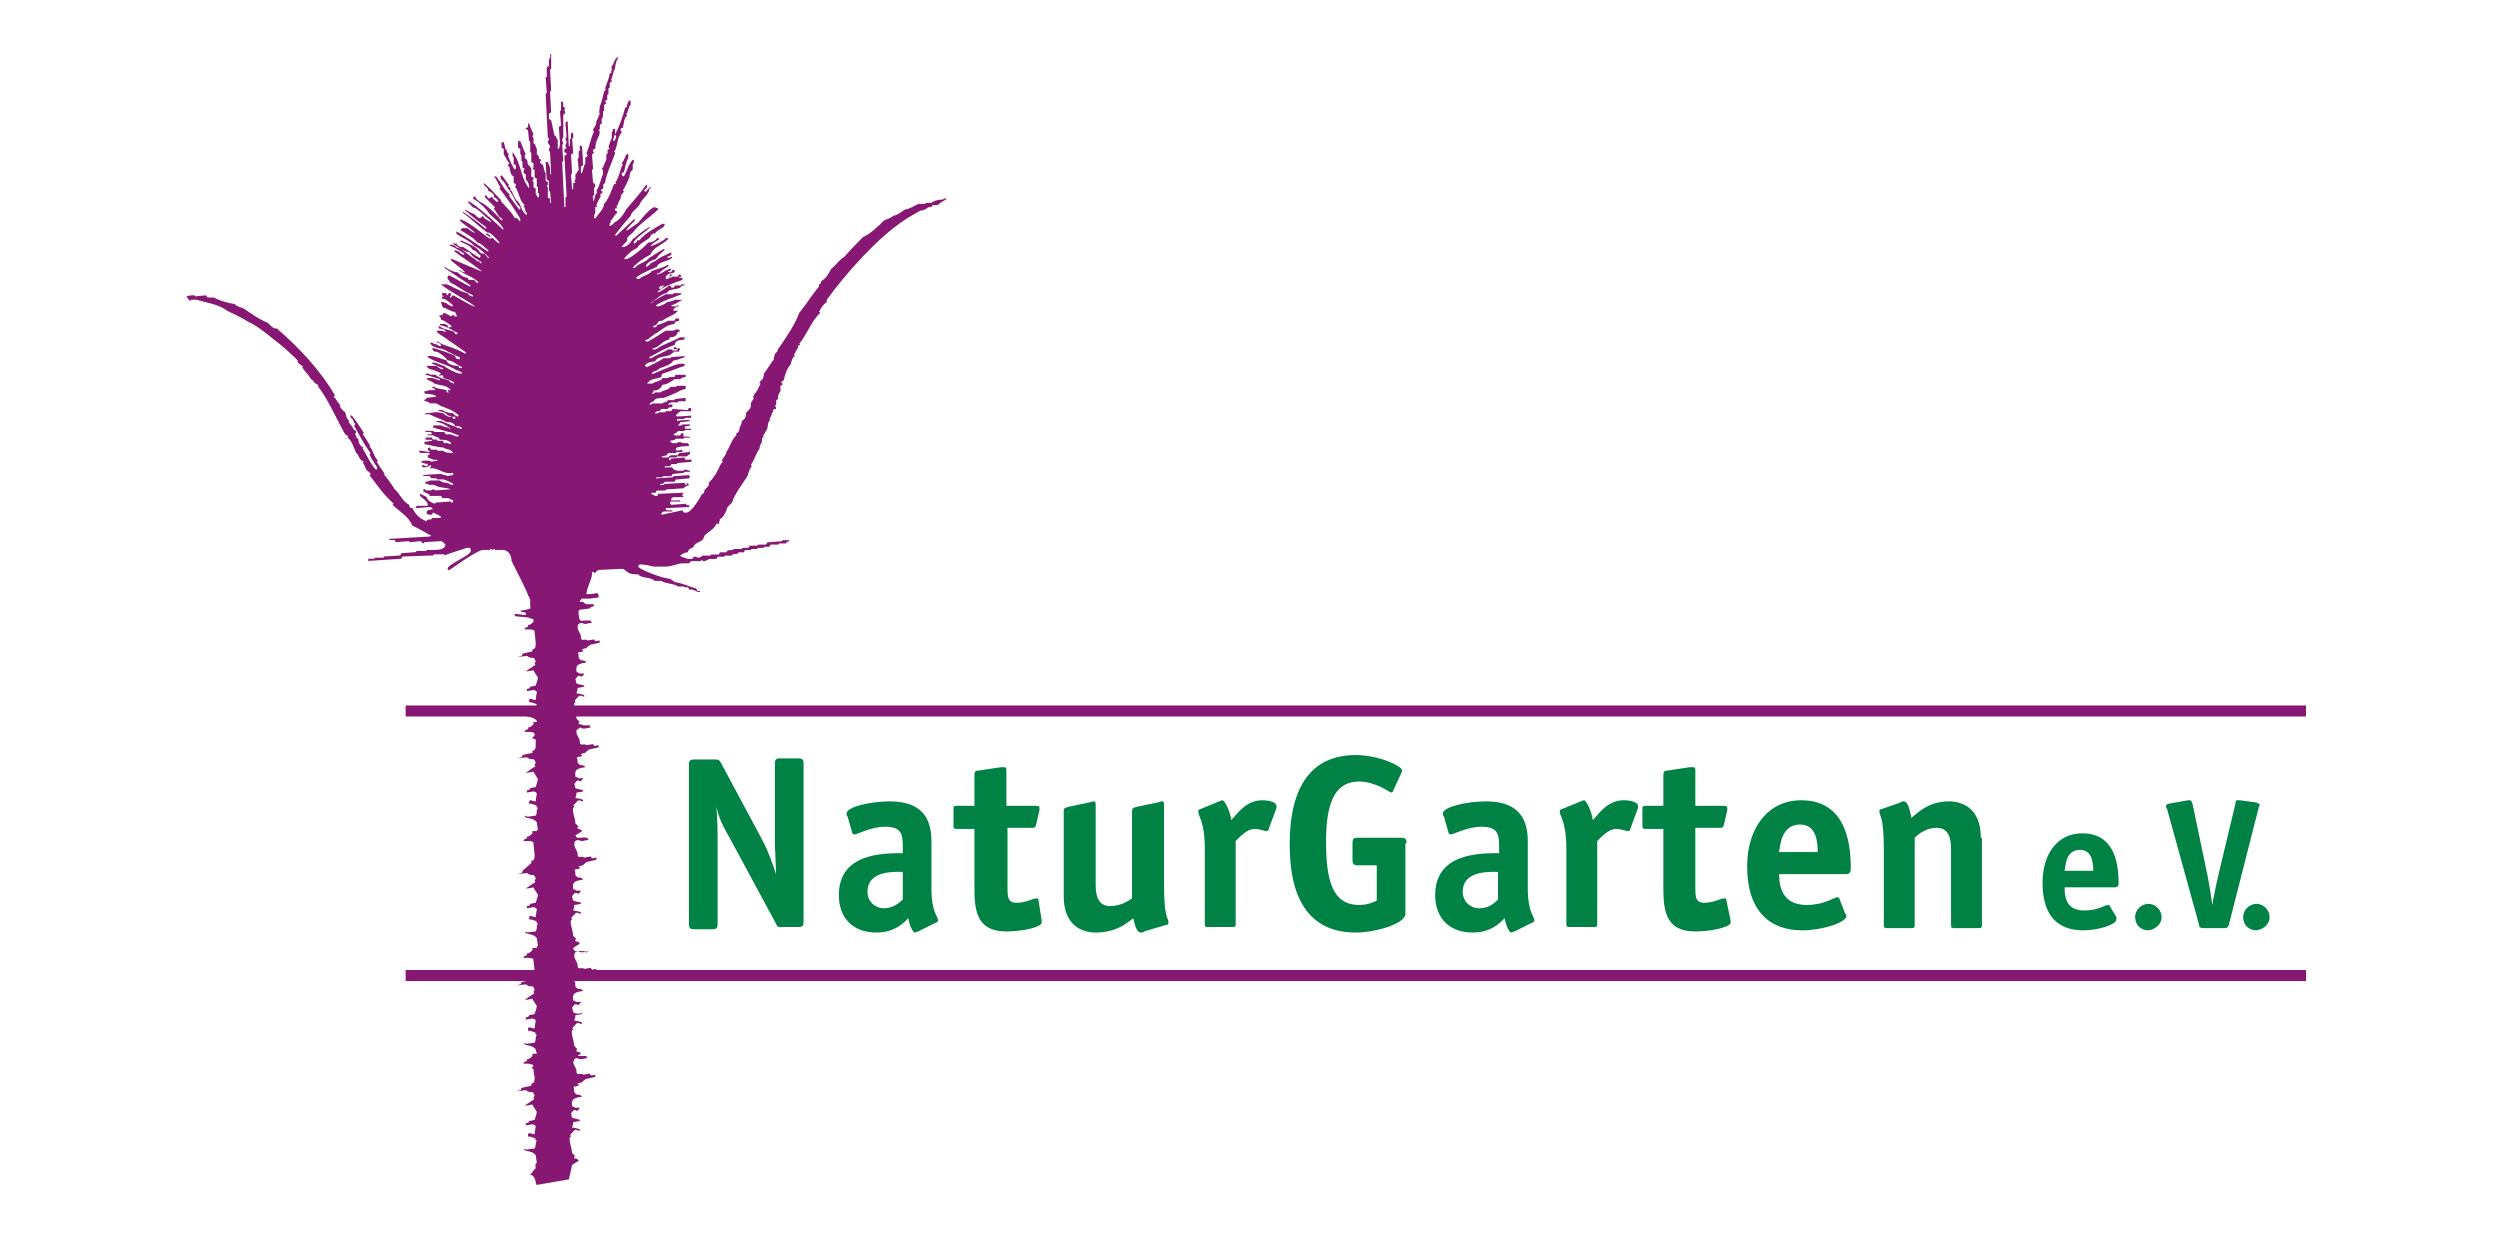 <?xml version="1.0" encoding="utf-8"?>
<!-- Generator: Adobe Illustrator 24.1.0, SVG Export Plug-In . SVG Version: 6.00 Build 0)  -->
<svg version="1.1" id="Ebene_1" xmlns="http://www.w3.org/2000/svg" xmlns:xlink="http://www.w3.org/1999/xlink" x="0px" y="0px"
	 viewBox="0 0 226.8 113.4" style="enable-background:new 0 0 226.8 113.4;" xml:space="preserve">
<style type="text/css">
	.st0{fill:#30A879;}
	.st1{fill:#E30613;}
	.st2{fill:#AFCA0B;}
	.st3{fill:#008D58;}
	.st4{fill-rule:evenodd;clip-rule:evenodd;fill:#008D58;}
	.st5{fill-rule:evenodd;clip-rule:evenodd;}
	.st6{clip-path:url(#SVGID_2_);}
	.st7{clip-path:url(#SVGID_4_);fill-rule:evenodd;clip-rule:evenodd;fill:#008244;}
	.st8{clip-path:url(#SVGID_4_);fill:#861773;}
	.st9{fill:#00A03B;}
	.st10{fill:#DAE2A0;}
	.st11{fill:#1EB0E1;}
	.st12{fill:#A2D7F0;}
	.st13{fill:#D1E3EF;}
	.st14{fill:#FFE49C;}
	.st15{fill:#FECE00;}
	.st16{fill:#FFDC6F;}
	.st17{fill:#CE935A;}
	.st18{fill:#DCB286;}
	.st19{fill:#B86B1C;}
	.st20{fill:#AFC725;}
	.st21{fill:#EBD0B6;}
	.st22{fill:#BAD8B1;}
	.st23{fill:#D7E6CE;}
	.st24{fill:#E75C3F;}
	.st25{fill:#FDDE00;}
	.st26{fill:#FFE459;}
	.st27{fill:#C17833;}
	.st28{fill:#AAD099;}
	.st29{fill:#7BBB71;}
	.st30{fill:#71B662;}
	.st31{fill:#888688;}
	.st32{fill:#2B2422;}
	.st33{fill:#F8D000;}
	.st34{fill:#E30E18;}
	.st35{fill-rule:evenodd;clip-rule:evenodd;fill:#9C7C3E;}
	.st36{fill-rule:evenodd;clip-rule:evenodd;fill:#15A638;}
	.st37{fill-rule:evenodd;clip-rule:evenodd;fill:#1858A5;}
	.st38{fill:#841E12;}
	.st39{fill:#1E181A;}
	.st40{fill:#11853D;}
	.st41{fill:#FFFFFF;}
	.st42{fill-rule:evenodd;clip-rule:evenodd;fill:#C6C6C6;}
	.st43{fill:#009FE3;}
	.st44{fill:#575756;}
</style>
<g>
	<g>
		<defs>
			<rect id="SVGID_1_" x="-1.5" y="-24.5" width="229.7" height="162.4"/>
		</defs>
		<clipPath id="SVGID_2_">
			<use xlink:href="#SVGID_1_"  style="overflow:visible;"/>
		</clipPath>
		<g class="st6">
			<defs>
				<rect id="SVGID_3_" x="-1.5" y="-24.5" width="229.7" height="162.4"/>
			</defs>
			<clipPath id="SVGID_4_">
				<use xlink:href="#SVGID_3_"  style="overflow:visible;"/>
			</clipPath>
			<path class="st7" d="M72.9,69.3c0-0.4-0.1-0.5-0.5-0.5h-1.6c-0.4,0-0.5,0.1-0.5,0.5v7.1c0,0.6,0.1,2.2,0.1,2.9h0
				c-0.3-0.9-0.7-2.1-1.3-3.2l-3.7-6.9c-0.1-0.2-0.2-0.3-0.5-0.3H63c-0.4,0-0.5,0.1-0.5,0.5v14.4c0,0.4,0.1,0.5,0.5,0.5h1.6
				c0.4,0,0.5-0.1,0.5-0.5v-8.1c0-1-0.1-2.2-0.1-2.5h0c0.2,1,0.6,1.8,1.3,3l4.1,7.6c0.1,0.3,0.2,0.3,0.5,0.3h1.5
				c0.4,0,0.5-0.1,0.5-0.5V69.3z"/>
			<path class="st7" d="M84.9,83.7c0.1,0,0.2-0.1,0.2-0.2c0-0.4-0.6-0.7-0.6-2.9v-4.3c0-2.3-1.1-3.6-3.8-3.6c-1.7,0-3.9,0.5-3.9,1.1
				c0,0.1,0,0.2,0.1,0.3l0.4,1.4c0,0.1,0.1,0.2,0.2,0.2c0.3,0,1.5-0.7,2.8-0.7c1.4,0,1.6,0.6,1.6,1.7v0.7c-1.8,0-5.8,0-5.8,3.8
				c0,2.1,1.3,3.4,3.4,3.4c1.7,0,2.5-0.9,2.9-1.3c0.1,0.6,0.4,1.3,0.6,1.3c0.1,0,0.2-0.1,0.3-0.1L84.9,83.7z M81.9,81.6
				c-0.3,0.3-0.9,0.8-1.7,0.8c-0.8,0-1.5-0.6-1.5-1.5c0-2,2.6-1.8,3.2-1.8V81.6z"/>
			<path class="st7" d="M94.2,81.6c0-0.1-0.1-0.1-0.2-0.1c-0.3,0-0.9,0.4-1.8,0.4c-0.8,0-0.8-0.6-0.8-1.4v-5.4h2.2
				c0.3,0,0.3,0,0.4-0.3l0.3-1.3c0-0.1,0-0.1,0-0.2c0-0.2-0.2-0.2-0.4-0.2h-2.6v-3.1c0-0.3,0-0.4-0.2-0.4c-0.1,0-0.2,0-0.3,0l-2,0.3
				c-0.3,0-0.4,0.1-0.4,0.4v2.8h-1.6c-0.3,0-0.3,0.1-0.3,0.3v1.5c0,0.2,0,0.3,0.3,0.3h1.6v5c0,2.1,0,4.3,2.9,4.3
				c1.5,0,3.2-0.4,3.2-0.8c0-0.1,0-0.1,0-0.2L94.2,81.6z"/>
			<path class="st7" d="M105.8,83.9c0.2,0,0.2-0.1,0.2-0.2c0-0.5-0.4-0.3-0.4-3.5v-7c0-0.4,0-0.5-0.2-0.5c-0.1,0-0.3,0.1-0.4,0.1
				l-1.9,0.4c-0.3,0.1-0.4,0.1-0.4,0.4v7.9c-0.3,0.2-1,0.7-2,0.7c-1.1,0-1.3-1-1.3-1.9v-7.1c0-0.4,0-0.5-0.2-0.5
				c-0.1,0-0.3,0.1-0.4,0.1l-1.9,0.4c-0.3,0.1-0.4,0.1-0.4,0.4v7.7c0,2.7,1.7,3.3,2.9,3.3c1.8,0,2.8-0.8,3.4-1.3
				c0.2,0.9,0.4,1.3,0.7,1.3c0.1,0,0.2,0,0.3-0.1L105.8,83.9z"/>
			<path class="st7" d="M112.1,76.3c0.3-0.3,1-1.1,1.7-1.1c0.5,0,0.9,0.2,1.1,0.2c0.1,0,0.2-0.1,0.2-0.2l0.7-1.9c0,0,0-0.1,0-0.2
				c0-0.3-0.6-0.5-1.3-0.5c-1.5,0-2.3,1.3-2.8,1.8c-0.1-0.8-0.6-1.8-0.8-1.8c-0.1,0-0.2,0.1-0.3,0.1l-1.7,0.7
				c-0.1,0-0.2,0.1-0.2,0.2c0,0.5,0.6,0.9,0.6,3.4v6.8c0,0.2,0,0.3,0.3,0.3h2.2c0.3,0,0.3-0.1,0.3-0.3V76.3z"/>
			<path class="st7" d="M127.6,76.5c0-0.4-0.1-0.5-0.5-0.5h-3.9c-0.4,0-0.5,0.1-0.5,0.5V78c0,0.4,0.1,0.5,0.5,0.5h1.7v3.2
				c-0.2,0.1-0.8,0.4-1.6,0.4c-2.4,0-3-2.2-3-5.7c0-3.4,0.7-5.5,3-5.5c1.5,0,2.8,1,2.9,1c0.1,0,0.2-0.1,0.2-0.2l0.7-1.5
				c0.1-0.2,0.1-0.3,0.1-0.3c0-0.4-2.1-1.4-4.2-1.4c-4,0-6,2.8-6,8.1c0,5.4,2.1,8,6,8c1.8,0,4.5-0.8,4.5-1.7V76.5z"/>
			<path class="st7" d="M139,83.7c0.1,0,0.2-0.1,0.2-0.2c0-0.4-0.6-0.7-0.6-2.9v-4.3c0-2.3-1.1-3.6-3.8-3.6c-1.7,0-3.9,0.5-3.9,1.1
				c0,0.1,0,0.2,0.1,0.3l0.4,1.4c0,0.1,0.1,0.2,0.2,0.2c0.3,0,1.5-0.7,2.8-0.7c1.4,0,1.6,0.6,1.6,1.7v0.7c-1.8,0-5.8,0-5.8,3.8
				c0,2.1,1.3,3.4,3.4,3.4c1.7,0,2.5-0.9,2.9-1.3c0.1,0.6,0.4,1.3,0.6,1.3c0.1,0,0.2-0.1,0.3-0.1L139,83.7z M135.9,81.6
				c-0.3,0.3-0.8,0.8-1.7,0.8c-0.8,0-1.5-0.6-1.5-1.5c0-2,2.6-1.8,3.2-1.8V81.6z"/>
			<path class="st7" d="M144.9,76.3c0.3-0.3,1-1.1,1.7-1.1c0.5,0,0.9,0.2,1.1,0.2c0.1,0,0.2-0.1,0.2-0.2l0.7-1.9c0,0,0-0.1,0-0.2
				c0-0.3-0.6-0.5-1.3-0.5c-1.5,0-2.3,1.3-2.8,1.8c-0.1-0.8-0.6-1.8-0.8-1.8c-0.1,0-0.2,0.1-0.3,0.1l-1.7,0.7
				c-0.1,0-0.2,0.1-0.2,0.2c0,0.5,0.6,0.9,0.6,3.4v6.8c0,0.2,0,0.3,0.3,0.3h2.2c0.3,0,0.3-0.1,0.3-0.3V76.3z"/>
			<path class="st7" d="M156.6,81.6c0-0.1-0.1-0.1-0.2-0.1c-0.3,0-0.9,0.4-1.8,0.4c-0.8,0-0.8-0.6-0.8-1.4v-5.4h2.2
				c0.3,0,0.3,0,0.4-0.3l0.3-1.3c0-0.1,0-0.1,0-0.2c0-0.2-0.2-0.2-0.4-0.2h-2.5v-3.1c0-0.3,0-0.4-0.2-0.4c-0.1,0-0.2,0-0.3,0l-2,0.3
				c-0.3,0-0.4,0.1-0.4,0.4v2.8h-1.6c-0.3,0-0.3,0.1-0.3,0.3v1.5c0,0.2,0,0.3,0.3,0.3h1.6v5c0,2.1,0,4.3,2.9,4.3
				c1.5,0,3.2-0.4,3.2-0.8c0-0.1,0-0.1,0-0.2L156.6,81.6z"/>
			<path class="st7" d="M166.9,81.6c0-0.1-0.1-0.2-0.2-0.2c-0.3,0-1.2,0.7-2.8,0.7c-2.1,0-2.5-1.5-2.5-2.8h6c0.4,0,0.5-0.1,0.5-0.6
				c0-2.7-0.7-6.1-4.5-6.1c-3,0-4.9,2.5-4.9,6c0,4.1,2.1,5.8,5,5.8c1.8,0,4-0.7,4-1.3c0-0.1,0-0.2-0.1-0.2L166.9,81.6z M161.4,77.3
				c0.1-0.6,0.2-2.5,1.9-2.5c1.5,0,1.6,1.6,1.6,2.5H161.4z"/>
			<path class="st7" d="M179.7,76c0-2.7-1.7-3.3-2.9-3.3c-1.8,0-2.8,1-3.4,1.5c-0.2-1.1-0.4-1.5-0.7-1.5c-0.1,0-0.2,0-0.3,0.1
				l-1.7,0.6c-0.2,0-0.2,0.1-0.2,0.2c0,0.5,0.4,0.3,0.4,3.5v6.8c0,0.2,0,0.3,0.3,0.3h2.2c0.3,0,0.3-0.1,0.3-0.3V76
				c0.3-0.3,1-0.9,2-0.9c1.1,0,1.3,1,1.3,1.9v6.9c0,0.2,0,0.3,0.3,0.3h2.2c0.3,0,0.3-0.1,0.3-0.3V76z"/>
			<path class="st7" d="M191.4,82.2c0-0.1-0.1-0.1-0.2-0.1c-0.2,0-0.9,0.5-2.1,0.5c-1.6,0-1.8-1.1-1.8-2.1h4.5
				c0.3,0,0.4-0.1,0.4-0.4c0-2-0.5-4.5-3.3-4.5c-2.2,0-3.6,1.8-3.6,4.5c0,3.1,1.5,4.3,3.7,4.3c1.3,0,3-0.5,3-1c0-0.1,0-0.1,0-0.2
				L191.4,82.2z M187.3,79c0.1-0.5,0.1-1.9,1.4-1.9c1.1,0,1.2,1.2,1.2,1.9H187.3z"/>
			<path class="st7" d="M196.1,83.2c0-0.6-0.5-1.2-1.2-1.2c-0.6,0-1.2,0.5-1.2,1.2s0.5,1.2,1.2,1.2
				C195.6,84.3,196.1,83.8,196.1,83.2"/>
			<path class="st7" d="M204.9,73.3c0-0.1,0.1-0.2,0.1-0.3c0-0.1-0.2-0.1-0.3-0.2l-1.5-0.2c-0.1,0-0.1,0-0.2,0c-0.1,0-0.2,0-0.2,0.3
				l-1.6,6.7c-0.1,0.5-0.4,1.8-0.5,2.5h0c-0.1-0.8-0.3-2-0.4-2.5l-1.4-6.7c-0.1-0.3-0.2-0.3-0.2-0.3c-0.1,0-0.2,0-0.2,0l-1.7,0.3
				c-0.1,0-0.3,0.1-0.3,0.2c0,0.1,0,0.2,0.1,0.3l2.9,10.5c0,0.2,0.1,0.3,0.4,0.3h1.9c0.3,0,0.3-0.1,0.4-0.3L204.9,73.3z"/>
			<path class="st7" d="M205.9,83.2c0-0.6-0.5-1.2-1.2-1.2c-0.6,0-1.2,0.5-1.2,1.2s0.5,1.2,1.2,1.2
				C205.4,84.3,205.9,83.8,205.9,83.2"/>
			<path class="st8" d="M53.1,86.3c-0.8-0.1-1,0.2-1.1-0.3c0.1-0.1,0.5-0.3,0.6-0.4c-0.1-0.2-0.3-0.2-0.4-0.2c0,0,0,0,0-0.1
				c0-0.1,0-0.1,0.1-0.1c-0.1-0.1-0.2-0.2-0.3-0.3c0-0.3-0.2-0.9-0.2-1c0-0.2-0.1-0.4,0.1-0.5c0,0,0-0.1-0.1-0.1
				c0.1-0.1,0.4-0.5,0.5-0.5c0.1,0,0.3,0.1,0.4,0.1c0-0.1,0,0,0-0.1c0-0.1-0.6-0.2-0.7-0.2c0,0,0,0,0,0c0-0.1,0.1-0.2,0.1-0.5
				c0,0,0.1,0,0.6-0.1c0,0,0-0.1,0-0.1c-0.2-0.1-0.5-0.1-0.7-0.2l-0.1-0.4c0.2-0.2,0.1-0.2,0.3-0.3c0.1,0,0.1,0,0.3,0.1
				c0-0.1,0.2-0.2,0.2-0.3c-0.1,0-0.3,0-0.4,0c-0.1,0-0.2-0.2-0.3-0.1c0,0,0,0,0-0.1c-0.1-0.6,0.2-0.7,0.9-0.8
				c-0.1-0.2-0.4-0.2-0.5-0.2c0,0-0.1-0.1-0.2-0.2c0-0.5-0.1-0.5-0.1-0.5l0.5-0.1l0-0.1c0-0.1,0,0-0.1,0l0-0.1
				c0.1,0,0.2-0.1,0.4-0.1c0.1-0.2,0.3-0.2,0.3-0.3l0.9-0.2c0-0.1,0-0.1,0-0.2c-0.2,0-0.4,0.2-0.5-0.1l-0.6,0.1
				c-0.2-0.2-0.5,0.1-0.6-0.2c0-0.1,0-0.1,0-0.2c0-0.1-0.3-0.6-0.3-0.7c0-0.3,0-0.4,0.3-0.5c0.2,0,0.2,0.1,0.4,0.1
				c0.5-0.1,0.5-0.1,0.6-0.1c0-0.1-0.1,0-0.1-0.2c-0.7-0.1-0.9,0.2-1.1-0.2c0.1-0.1,0.5-0.3,0.6-0.4c-0.1-0.2-0.3-0.2-0.4-0.2
				c0,0,0,0,0-0.1c0-0.1,0-0.1,0.1-0.1c-0.1-0.1-0.2-0.2-0.3-0.3c0-0.3-0.2-0.9-0.2-1c0-0.2-0.1-0.4,0.1-0.5c0,0,0-0.1-0.1-0.1
				c0.1-0.1,0.4-0.5,0.5-0.5c0.1,0,0.3,0.1,0.4,0.1c0-0.1,0,0,0-0.1c0-0.1-0.6-0.2-0.7-0.2c0,0,0,0,0,0c0-0.1,0.1-0.2,0.1-0.5
				c0,0,0.1,0,0.6-0.1c0,0,0-0.1,0-0.1c-0.2-0.1-0.5-0.1-0.7-0.2l-0.1-0.4c0.2-0.2,0.1-0.2,0.3-0.3c0.1,0,0.1,0,0.3,0.1
				c0-0.1,0.2-0.2,0.2-0.3c-0.1,0-0.3,0-0.4,0c-0.1,0-0.2-0.2-0.3-0.1c0,0,0,0,0-0.1c-0.1-0.6,0.2-0.7,0.9-0.8
				c-0.1-0.2-0.4-0.2-0.5-0.2c0,0-0.1-0.1-0.2-0.2c0-0.5-0.1-0.5-0.1-0.5l0.5-0.1l0-0.1c0-0.1,0,0-0.1,0l0-0.1
				c0.1,0,0.2-0.1,0.4-0.1c0.1-0.2,0.3-0.2,0.3-0.3l0.9-0.2c0,0,0-0.1,0-0.2c-0.2,0-0.4,0.2-0.5-0.1l-0.6,0.1
				c-0.2-0.2-0.5,0.1-0.6-0.2c0-0.1,0-0.1,0-0.2c0-0.1-0.3-0.6-0.3-0.7l0-0.3c0.1,0,0.2-0.1,0.3-0.2c0.2,0,0.1,0.1,0.4,0.1
				c0.5-0.1,0.5-0.1,0.6-0.1c0-0.1-0.1,0-0.1-0.2c-0.2,0-0.4,0-0.6,0c-0.1-0.1-0.3-0.1-0.4-0.1c0,0,0,0,0-0.1c0-0.1,0-0.1,0.1-0.1
				c-0.1-0.1-0.2-0.2-0.3-0.3c0-0.3-0.2-0.9-0.2-1c0-0.2-0.1-0.4,0.1-0.5c0,0,0-0.1-0.1-0.1c0.1-0.1,0.4-0.5,0.5-0.5
				c0.1,0,0.3,0.1,0.4,0.1c0-0.1,0,0,0-0.1c0-0.1-0.6-0.2-0.7-0.2c0,0,0,0,0,0c0-0.1,0.1-0.2,0.1-0.5c0,0,0.1,0,0.6-0.1
				c0,0,0-0.1,0-0.1c-0.2-0.1-0.5-0.1-0.7-0.2l-0.1-0.4c0.2-0.2,0.1-0.2,0.3-0.3c0.1,0,0.1,0,0.3,0.1c0-0.1,0.2-0.2,0.2-0.3
				c-0.1,0-0.3,0-0.4,0c-0.1,0-0.2-0.2-0.3-0.1c0,0,0,0,0-0.1c-0.1-0.6,0.2-0.7,0.9-0.8c-0.1-0.2-0.4-0.2-0.5-0.2
				c0,0-0.1-0.1-0.2-0.2c0-0.5-0.1-0.5-0.1-0.5l0.5-0.1l0-0.1c0-0.1,0,0-0.1,0l0-0.1c0.1,0,0.2-0.1,0.4-0.1c0.1-0.2,0.3-0.2,0.3-0.3
				l0.9-0.2c0-0.1,0-0.1,0-0.2c-0.2,0-0.4,0.2-0.5-0.1l-0.6,0.1c-0.2-0.2-0.5,0.1-0.6-0.2c0-0.1,0-0.1,0-0.2c0-0.1-0.3-0.6-0.3-0.7
				c0-0.3,0-0.4,0.3-0.5c0.2,0,0.2,0.1,0.4,0.1c0.5-0.1,0.5-0.1,0.6-0.1c0-0.1-0.1,0-0.1-0.2c-0.9-0.1-1,0.3-1.1-0.5
				c0-0.2-0.1-0.5,0.2-0.5l0.8-0.1c0.1-0.2,0.3-0.2,0.4-0.2c0,0,0-0.1-0.1-0.2c-0.3,0-0.7,0.1-0.9-0.2l-0.3,0l0-0.1
				c0.1,0,0.1-0.2,0.2-0.2c0.1,0,0.6,0,0.7,0l0.8-0.1c0,0,0-0.1,0-0.2c0-0.1-0.1-0.1-0.1-0.2c-0.6,0.1-0.8,0.1-1,0.1
				c0-0.6,0.6-1.5,0.5-2c0,0,0,0,0.1,0c0.1,0,0.1,0,0.1,0.1c0.2-0.1,0.3-0.3,0.4-0.3l2.1-0.1c0.3,0,0.3,0.2,0.7,0.4
				c0.2,0.1,0.6,0.1,0.8,0.1c0.3,0.4,1.1,0.2,1.5,0.6l0.6,0c0.5,0.3,1.1,0.2,1.5,0.5l0.5,0c0.2,0.2,0.5-0.1,0.5,0.3
				c0.3-0.1,0.6,0.1,0.8,0.2l0.2,0l0-0.1c-0.1,0-0.3,0.1-0.3-0.2c-0.7-0.2-1.3-0.5-2-0.6c-0.2-0.2-0.2-0.1-0.4-0.3
				c-0.7,0-2.9-0.9-2.9-1.1c0-0.2,0.2-0.2,0.2-0.2c0.4,0,0.8,0.1,1.2,0.2l1.1,0c1-0.1,0.9-0.3,1.7-0.3c0.1,0,0.2,0,0.4,0
				c0,0,0.1-0.1,0.2-0.2l0.9,0c0,0,0-0.1,0-0.1l0.1,0c0,0.1,0.1,0.1,0.2,0.1c0.1,0,0.4-0.2,0.5-0.2l0.6,0c0-0.1,0.1-0.1,0.1-0.2
				l0.6,0c0,0,0.1-0.1,0.1-0.1l0.6,0c0.1-0.3,0.5,0,0.6-0.3l0.5,0c0,0,0-0.1,0.1-0.2l0.5,0c0,0,0.1-0.1,0.1-0.1l0.5,0
				c0,0,0-0.1,0.1-0.1l0.5,0c0,0,0-0.1,0-0.1l0.5,0c0-0.1,0.1-0.1,0.1-0.2l0.7,0c0,0,0.1-0.1,0.1-0.1l0.6,0c0-0.1,0.2-0.2,0.3-0.2
				l0-0.1l-0.6,0c0,0-0.1,0.1-0.1,0.1l-1.3,0.1c0,0.1-0.1,0.1-0.1,0.2l-0.7,0c0,0-0.1,0.1-0.1,0.1l-0.7,0c0,0.1-0.1,0.1-0.1,0.2
				l-0.5,0c-0.1,0-0.1,0.1-0.1,0.1l-0.7,0c-0.3,0.2-0.6,0-0.7,0.3l-0.6,0c0,0,0,0.1-0.1,0.2l-0.7,0c0,0,0,0.1-0.1,0.1l-0.7,0
				c-0.1,0.2-0.2,0.1-0.3,0.2c-0.1,0-0.2-0.1-0.4-0.1c-0.1,0-0.1,0.1-0.2,0.2l-0.4,0c-0.2-0.1-0.5-0.1-0.7-0.3
				c0.1-0.1,0.4-0.3,0.7-0.3c0-0.3,0.4-0.4,0.6-0.5c0,0,0,0-0.1,0c0.1-0.3,0.5-0.4,0.8-0.6c0.1-0.1,0.2-0.3,0.2-0.4
				c0.4-0.4,0.9-0.6,1.1-1.1l0.1,0c0.1,0,0,0,0.1,0.1c0-0.2,0.1-0.3,0.1-0.5c0.4-0.2,0.6-0.8,0.7-1.1c0.1-0.1,0.3-0.3,0.4-0.4
				c0.3-0.9,0.9-1.6,1.4-2.4c0.1-0.3,0.2-0.7,0.4-0.9c0,0,0-0.1-0.1-0.1c0.3-0.4,0.5-1.1,0.8-1.5c0-0.2,0.1-0.4,0.2-0.6
				c0.1-0.1-0.1-0.5,0.2-0.4c0,0,0-0.1-0.1-0.1c0.1-0.2,0.3-0.5,0.4-0.7c0.1-0.3,0-0.6,0.3-0.8c0,0,0,0-0.1,0c0.1-0.3,0.3-0.7,0.4-1
				c0,0,0.1,0,0.2,0c0-0.1,0-0.2-0.1-0.3c0.3-0.1-0.1-0.5,0.3-0.6c-0.1-0.2,0.1-0.6,0.2-0.7l0-0.5c0.1,0,0.1-0.1,0.2-0.1
				c0-0.1-0.1-0.1-0.1-0.2c0-0.1,0-0.1,0.2-0.2c0.1-0.5,0.3-1.1,0.6-1.4c0.1-0.2,0.1-0.6,0.4-0.8c0,0,0-0.1-0.1-0.1
				c0.2-0.2,0.2-0.5,0.4-0.6c0-0.1-0.1-0.3,0.2-0.3c0,0,0-0.1-0.1-0.1c0.8-1,1.1-2.1,1.9-2.8c0,0,0-0.1-0.1-0.1
				c0.2-0.4,0.3-0.6,0.7-0.9c0-0.1,0-0.1,0-0.2c1.8-2.5,4.7-5.7,7-7.2c0.4-0.3,1-0.6,1.5-0.9c0.2,0,0.5-0.1,0.7-0.3
				c0.1,0,0.4,0,0.4-0.2l0.5,0c0.2-0.3,0.5-0.3,0.8-0.6c-0.1,0-0.1,0-0.2,0c-0.1,0-0.1,0.1-0.2,0.1c-0.3,0-0.8,0.1-1,0.3l-0.5,0
				c0,0-0.1,0.1-0.1,0.1l-0.6,0C82.4,19,82.2,19,82.1,19c-0.4,0.3-0.7,0.5-1.1,0.6c-0.2,0.2-0.6,0.3-0.8,0.4
				c-0.5,0.5-1.2,1.2-1.9,1.5c-0.6,0.6-1.1,1.1-1.7,1.8c-0.4,0.2-0.7,0.7-1.2,1.1c-0.2,0.4-0.5,0.9-0.9,1.1c0,0.2-0.1,0.3-0.2,0.3
				c0,0.1,0,0.1,0,0.2c-0.6,0.7-1.3,1.8-1.8,2.4c-0.4,1.1-1.3,2.4-2,3.4c0,0,0,0,0.1,0c-0.1,0.1-0.2,0.2-0.3,0.3
				c0,0.2-0.1,0.2-0.1,0.5c-0.3,0.4-0.6,0.9-0.9,1.3c0,0.6-0.4,0.7-0.4,0.8c0,0.1,0,0,0.1,0.1c-0.2,0.4-0.3,0.7-0.6,1
				c0,0.1-0.1,0.3-0.1,0.3c0,0,0,0,0.1,0c-0.1,0.2-0.2,0.3-0.3,0.5c0.1,0.3-0.1,0.6-0.4,0.8c0,0.4-0.1,0.6-0.4,0.8
				c0,0.2-0.1,0.4-0.2,0.6c0,0.2-0.1,0.5-0.3,0.5c0,0.1,0,0.2,0,0.2c-0.4,0.3-0.6,1.1-0.9,1.5c0,0.3-0.4,0.6-0.4,0.8
				c0,0.1,0,0,0.1,0.1c-0.2,0.1-0.3,0.4-0.4,0.6c-0.2,0.4-0.4,0.8-0.9,1.3c0.1,0.3-0.3,0.5-0.4,0.7c0,0.1,0,0.3-0.2,0.3
				c-0.2,0.4-1,1.7-1.4,1.7c-0.2,0-0.2,0.1-0.4-0.2L60,46.7c0,0,0,0,0-0.1c0-0.1,0.1-0.1,0.2-0.2l0.8,0l0-0.1l-0.5,0
				c0,0-0.1-0.1-0.1-0.1l0-0.1l2.1-0.1c0-0.1,0.1-0.1,0.1-0.1c-0.1-0.1-0.3,0-0.4-0.2l-1.3,0.1l-0.1-0.1l0-0.2l0.9,0l0-0.1l-0.8,0
				c0,0,0-0.1,0-0.2c0.1,0,0.1-0.1,0.2-0.1l0.9,0c0-0.1-0.1-0.1-0.1-0.2c0-0.1,0.1-0.1,0.1-0.2l-2.3,0.1c0,0.2-0.1,0.2-0.2,0.2
				c-0.1,0-0.2-0.1-0.4-0.2l0-0.1l0.4,0c0-0.1,0-0.1,0.1-0.2l0.8,0c0,0,0-0.1,0-0.1l1.6-0.1c0.2-0.2,0.3-0.2,0.5-0.3
				c0,0,0-0.1-0.2-0.2c0,0.1,0,0.1,0,0.2l-0.1,0c0,0,0-0.1-0.1-0.2l-1.8,0.1c-0.1,0,0,0.1-0.1,0.1l-0.3,0c0,0,0-0.1,0-0.1
				c0.1,0,0.4,0,0.4-0.2l0.9,0c0-0.1,0.1-0.1,0.1-0.2l1.2-0.1c0,0,0-0.1,0.1-0.1c0-0.1-0.1-0.1-0.1-0.2l-1.4,0.1
				c0,0-0.1,0.1-0.1,0.1c-1.4,0.1-1.5,0.1-1.5,0.1c0,0,0-0.1,0.1-0.1l0.5,0c0,0,0-0.1,0.1-0.1l0.7,0c0,0,0.1-0.1,0.1-0.2l1-0.1
				c0,0,0.1-0.1,0.1-0.1l0.5,0l0-0.1c-0.2,0-0.3-0.1-0.4-0.1c-0.1,0-0.1,0-0.2,0.1l-0.6,0c-0.1-0.1-0.3,0-0.4-0.3l-0.7,0l0-0.1
				l0.5,0c0-0.1,0.1-0.1,0.1-0.2l0.5,0c0,0,0-0.1,0.1-0.1l1.2-0.1c0-0.1,0.1-0.2,0.1-0.2l-0.6,0c0,0-0.1-0.1-0.1-0.2l-1.2,0.1
				c0,0-0.1,0.1-0.1,0.2c0,0-0.1-0.1-0.1-0.1l0-0.1c0,0,0-0.1,0.1-0.1l0.6,0c0-0.1,0-0.1,0-0.1l0.9,0c0.1-0.1,0.2-0.2,0.3-0.2l0-0.2
				l-1,0.1c0,0.1-0.1,0.1-0.1,0.2l-0.6,0c-0.1,0-0.2,0.1-0.3,0.2l-0.5,0c0,0-0.1-0.1-0.1-0.1c0,0,0.1,0,0.5-0.1
				c0-0.1,0.1-0.1,0.1-0.2l0.7,0c0,0,0.1-0.1,0.1-0.1l0.5,0l0-0.2c-0.5,0.1-0.5,0.1-0.6,0c0-0.3,0.3-0.2,0.5-0.3
				c0.6,0,0.7-0.1,0.7,0l0-0.2c0,0-0.1,0-0.1-0.1l-0.5,0c-0.1-0.1-0.2-0.1-0.2-0.1c-0.1,0-0.2,0-0.3,0.1l-0.4,0
				c-0.1,0-0.1-0.1-0.2-0.2c0.1-0.1,0.4,0,0.5-0.2l0.7,0c0,0,0.1-0.1,0.1-0.1l0.5,0c0-0.1-0.1-0.1-0.6-0.1c0-0.1,0-0.2,0-0.3l-0.2,0
				c0,0.1-0.1,0.1-0.1,0.2l-0.5,0c0,0-0.1-0.1-0.1-0.1c0.1-0.1,0.3-0.1,0.4-0.3l0.6,0c0,0,0-0.1,0.1-0.1l0.5,0l0-0.1l-0.5,0
				c0,0-0.1-0.1-0.1-0.2c0,0,0.1,0,0.5-0.1l0-0.1c0,0-0.1,0-0.7,0c0,0.1-0.1,0.1-0.2,0.1c-0.1,0-0.1,0-0.2,0
				c0.1-0.1,0.2-0.2,0.2-0.3l0.9-0.1c0,0-0.1-0.1-0.1-0.1c-1,0-1,0.1-1,0.1c0,0,0,0-0.1-0.1c0,0,0-0.1,0.1-0.1l0.6,0
				c0,0,0-0.1,0.1-0.1l0.5,0c0-0.1,0-0.1,0-0.2c-1.3,0.1-1.3,0.1-1.4,0c0.1-0.1,0.2-0.3,0.5-0.4l0.9,0c0-0.1,0-0.1,0-0.3
				c0,0-0.1,0-0.1,0c-0.1,0-0.2,0.1-0.2,0.2L61,37.1c0,0.1-0.1,0.1-0.1,0.2l-0.5,0c0,0,0,0.1-0.1,0.1l-0.5,0
				c-0.1,0.1-0.2,0.1-0.2,0.1c-0.1,0-0.1,0-0.2,0c0.1-0.3,0.5-0.1,0.6-0.4l0.6,0c0-0.2,0.3-0.1,0.4-0.2c0,0,0-0.1,0-0.2
				c-0.2,0-0.3,0-0.4,0c0.1-0.2,0.2-0.1,0.3-0.2l0.6,0c0,0,0-0.1,0.1-0.1l0.6,0c0,0,0-0.1,0-0.3l-1,0.1c0,0,0,0.1,0,0.1l-0.6,0
				c-0.2,0.3-0.3,0.1-0.5,0.3l-0.9,0c0,0-0.1,0.1-0.1,0.1l-0.1,0l-0.1,0c0.1-0.1,0.1-0.2,0.4-0.3c0.1-0.3,0.6-0.3,0.9-0.3
				c0.3-0.1,0.8-0.3,1.2-0.5c0.2-0.1,0.5-0.3,0.8-0.3c0,0,0-0.1,0-0.3l-0.8,0c0,0-0.1,0.1-0.1,0.1l-0.5,0c-0.1,0.3-0.7,0.3-0.9,0.5
				l-0.5,0c0,0,0,0.1-0.1,0.1l-0.2,0c0.1-0.1,0.2-0.1,0.2-0.3c0.3,0.1,0.7-0.2,0.8-0.5c0.4,0,0.8-0.3,1.1-0.5l0.5,0
				c0.1-0.1,0.3-0.2,0.5-0.2l0-0.2l-0.9,0c0,0-0.1,0.1-0.1,0.2l-0.5,0c0,0,0,0.1-0.1,0.1l-0.5,0c-0.1,0.3-0.7,0.3-0.9,0.5
				c-0.4,0-0.5,0-0.5,0c0.3-0.5,0.9-0.4,1.3-0.6c0-0.1,0-0.2,0.1-0.3c0.7-0.2,1.3-0.5,2-0.7l0-0.2l-0.4,0c-0.4,0-2.4,0.9-2.4,0.9
				c-0.1,0-0.1,0-0.2,0c0.1-0.2,0.3-0.2,0.5-0.3c0.4-0.4,1.1-0.3,1.5-0.9c0.3,0,0.7-0.2,1-0.3l0-0.1l-1.2,0.1c0,0-0.1,0.1-0.1,0.1
				l-0.6,0c-0.4,0.3-1.1,0.6-1.5,0.8l-0.1,0c0,0,0-0.1-0.1-0.1c0.1-0.3,0.6-0.4,0.9-0.4c0.3-0.5,0.9-0.4,1.4-0.6
				c0.1-0.2,0.3-0.1,0.3-0.3l0.5,0c0-0.1,0.1-0.2,0.1-0.3l-0.2,0c0,0.1-0.1,0.1-0.1,0.2l-0.4,0c0,0,0-0.1,0-0.1c0.1,0,0.3,0,0.5-0.1
				c-0.1,0-0.2-0.1-0.2-0.1c-0.1,0-0.2,0-0.2,0.2l-0.5,0c-0.4,0.3-1.1,0.5-1.5,0.8l-0.2,0l0-0.1c0.8-0.4,1.4-0.8,2.3-1.1
				c0.1-0.5,0.4-0.4,0.9-0.5c0,0,0-0.1,0-0.2l-0.4,0c-0.7,0.4-1.5,0.6-2.2,1.1l-0.3,0l0-0.1c0.5,0,0.9-0.7,1.5-0.8
				c0,0,0-0.1,0.1-0.2c0.3,0,0.6-0.1,0.7-0.5c0.1,0,0.2,0,0.2-0.1c-0.3-0.2-0.2-0.1-0.4-0.1c-0.1,0-0.1,0.1-0.3,0.1l-0.6,0
				c-0.2,0.1-1.5,1-1.7,1c-0.1,0-0.1-0.1-0.2-0.1c0.1-0.1,0.2-0.1,0.3-0.1c0.1-0.2,0.4-0.3,0.6-0.5c0.6-0.3,1.1-0.9,1.8-0.9
				c0-0.3,0.2-0.2,0.4-0.3l0-0.2l-0.3,0c0,0-0.1,0.1-0.1,0.2l-0.6,0c-0.3,0.2-0.7,0.3-1,0.4c0,0.2-0.2,0.2-0.2,0.2
				c-0.1,0-0.1,0-0.2-0.1c0.1,0,0.2-0.1,0.3-0.1c0.1-0.1,0.2-0.2,0.2-0.3c0.1-0.1,0.3-0.1,0.4-0.1c0.3-0.3,1.1-0.5,1.4-0.9
				c-0.2,0-0.3,0-0.4,0c0,0,0,0,0-0.1c0-0.2,0.5-0.3,0.5-0.4l-0.2,0c0,0,0,0.1,0,0.1c-0.4,0-0.5,0-0.5-0.1c0.4-0.1,0.6-0.3,1-0.5
				c-0.1,0-0.1,0-0.7,0c-0.2,0.2-0.6,0.1-0.8,0.3c-0.1,0.1-0.6,0.3-0.7,0.3c-0.1,0-0.1,0-0.2-0.1c0.8-0.5,1.6-0.7,2.3-1l0-0.1
				l-0.7,0c0,0,0,0.1-0.1,0.1l-0.6,0c-0.4,0.2-1,0.5-1.3,0.8c0,0-0.1,0-0.1,0c0.4-0.2,1-0.9,1.5-0.9c0.1-0.4,0.8-0.3,1.2-0.5
				c0.1-0.2,0.2-0.2,0.4-0.2l0-0.1l-0.3,0c0,0,0,0.1-0.1,0.1l-0.5,0c0,0.2-0.1,0.2-0.2,0.2c-0.1,0-0.1,0-0.2-0.2l-0.1,0
				c-0.1,0.1-0.8,0.6-1,0.6c-0.1,0-0.1,0-0.1,0c0.6-0.5,1.4-0.8,2.3-1.1c0,0,0-0.1,0-0.2c-0.1,0-0.2,0-0.3,0c0-0.1,0.1-0.1,0.2-0.1
				c0,0,0-0.1-0.1-0.2l-0.1,0c0,0.1-0.1,0.1-0.1,0.2l-0.5,0c-0.1,0-0.1,0.1-0.1,0.1l-0.3,0c0.1-0.1,0.3-0.1,0.4-0.3l-0.2,0
				C60.4,26,60.1,26,60,26.2l-0.2,0c0,0,0,0,0-0.1c0-0.2,0.6-0.2,0.6-0.2c0.1-0.4,0.8-0.3,1.1-0.6c-0.1,0-0.1,0-0.2,0
				c-0.1,0-0.4,0.2-0.5,0.2c-0.1,0-0.1,0-0.2,0c0-0.1,0.1-0.1,0.1-0.2l-0.3,0c0,0,0,0,0-0.1c0-0.4,0.6-0.4,0.8-0.5l0-0.2l-0.2,0
				c-0.1,0.2-0.1,0.2-0.2,0.2c-0.1,0-0.1,0-0.2-0.1c0.1-0.1,0.2,0.1,0.3-0.2l-0.2,0c-0.1,0.1-0.3,0.1-0.4,0.2
				c-0.1,0.1-0.6,0.3-0.6,0.3c-0.1,0-0.1,0-0.1-0.1c0.1,0,0.2,0,0.2,0c0.2-0.3,0.5-0.4,0.9-0.7c-0.1,0-0.1,0-0.1-0.1
				c-0.4,0.3-1,0.4-1.5,0.6C59,24.9,58.3,25,58,25.3l-0.2,0l-0.1-0.1c0.6-0.5,1.3-0.7,1.9-1c0.1-0.5,1.3-0.5,1.4-0.9
				c-0.2,0-0.3,0.1-0.3,0.1c-0.1,0-0.1,0-0.2-0.1c0.1,0,0.3-0.1,0.4-0.2l0-0.2c-0.3,0.1-0.6,0.3-0.9,0.4c-0.3,0.2-0.7,0.5-1,0.6
				c0,0.1-0.2,0.2-0.3,0.3c0,0-0.1,0-0.1-0.1c0.2-0.4,0.6-0.5,0.9-0.6c0.2-0.3,0.5-0.6,0.8-0.8c0,0,0-0.1-0.1-0.1
				c-0.4,0.2-0.8,0.5-1.3,0.8c-0.3,0.4-1,0.5-1.3,0.9l-0.2,0c0.3-0.4,1-0.9,1.6-1.2c0.3-0.7,1.1-0.9,1.6-1.4l0-0.1l-0.2,0
				c-0.1,0.2-1.1,0.7-1.3,0.7c-0.1,0-0.1,0-0.1,0c0.2-0.2,0.5-0.4,0.8-0.6l0-0.1l-0.2,0c-0.1,0.2-0.4,0.4-0.8,0.4
				c-0.1,0.2-1.6,1.5-2,1.5c-0.1,0-0.1,0-0.2,0c0.3-0.4,0.7-0.8,1.2-1c0.2-0.4,0.7-0.6,1.1-0.9c0.1-0.1,0.2-0.5,0.5-0.4
				c0.2-0.3,0.5-0.4,0.8-0.6c0,0,0-0.1,0.1-0.2l0-0.1l-0.2,0c-0.7,0.4-1.5,0.8-2.1,1.5c-0.1,0-0.2,0-0.2,0c0,0.2-0.2,0.2-0.2,0.3
				c0,0-0.1,0-0.1-0.1c0-0.3,1.1-1,1.5-1.4l-0.1,0c-0.4,0.2-1,0.7-1.5,1.1c-0.2,0.3-0.4,0.6-0.8,0.7c-0.1,0-0.1,0-0.2,0
				c0.1-0.2,0.4-0.4,0.5-0.6c0-0.1,0-0.2,0-0.2c0.1-0.2,0.3-0.3,0.5-0.5c0.6-0.8,1.6-1.4,2.3-2.1l0-0.1c-0.1,0-0.2-0.1-0.4-0.1
				c-0.5,0.3-0.9,0.8-1.4,1.4c-0.4,0.3-0.7,0.5-1,0.7l-0.1,0c0.1-0.2,0.6-0.7,0.8-0.9l0-0.1l-0.1,0c-0.4,0.4-1.1,1-1.6,1.5
				c0,0-0.1,0-0.1-0.1c0,0,1-1.3,1.4-1.7c0.1-0.4,0.5-0.6,0.8-1c0.2-0.6,0.9-0.9,0.9-1.5c0.1,0,0.1,0,0.2-0.1l-0.2,0
				c-0.1,0.2-0.2,0.2-0.3,0.4c-0.1,0-0.1-0.1-0.2-0.1c0.1-0.1,0.2-0.2,0.3-0.3l0-0.2l-0.1,0c-0.4,0.6-1.3,1.6-1.8,2.2
				c-0.2,0.4-0.6,1-1.1,1.2c-0.1,0.3-0.3,0.1-0.3,0.3l-0.1,0c0,0,0,0,0-0.1c0-0.1,0-0.2,0.1-0.2c0-0.1,0-0.1,0-0.2
				c0.2-0.1,0.3-0.5,0.6-0.7l0-0.1c-0.1,0-0.1-0.1-0.2-0.1l0-0.2c0,0,0.1,0,0.2,0c0,0,0-0.1-0.1-0.1c0.2-0.3,0.2-0.5,0.4-0.8
				c0-0.3,0.1-0.4,0.3-0.6c0,0,0-0.1-0.1-0.1c0.3-0.5,0.4-0.8,0.6-1.2c0-0.3,0.1-0.6,0.3-0.7l0-0.5c0,0,0.1-0.1,0.1-0.2l0-0.2
				l-0.1,0c-0.4,0.4-0.5,1-0.8,1.5c-0.1,0-0.2-0.1-0.2-0.2c0-0.1,0-0.1,0.2-0.2c0.1-0.4,0.2-0.9,0.4-1.3l0-0.3c-0.1,0-0.1,0-0.1-0.1
				c-0.2,0.3-0.3,0.7-0.5,0.9c0,0,0,0.1,0.1,0.1c-0.3,0.6-0.3,1.1-0.7,1.7c0,0,0,0,0.1,0c0,0.1-0.1,0.1-0.2,0.1
				c-0.2,0.5-0.5,1.4-0.9,1.8c0,0.4-0.5,0.9-0.8,1.3l-0.1,0c0-0.1,0-0.1,0-0.2c0-0.1,0-0.1,0.1-0.3l0-0.5c0.1,0,0.1-0.1,0.2-0.1
				c0,0-0.1-0.1-0.1-0.1c0,0,0.2-0.5,0.4-0.8c0-0.1-0.1-0.1-0.1-0.1c0.1-0.1,0.2-0.2,0.3-0.3c-0.1,0-0.1-0.1-0.2-0.1
				c0-0.1,0.1-0.1,0.2-0.2c0.1-0.2-0.1-0.4,0.2-0.5c0-0.6,0.9-2.6,0.9-2.7c0-0.1,0-0.1-0.1-0.1c0.4-0.6,0.2-1.2,0.7-1.8
				c0-0.1-0.1-0.1-0.1-0.2c0-0.1,0-0.2,0.2-0.2c0.1-0.3,0.1-1,0.4-1.1c0,0,0-0.1-0.1-0.1c0.2-0.3,0.2-0.7,0.4-0.9l0-0.4
				c-0.3,0-0.2,0.4-0.4,0.5c0,0,0,0,0.1,0c0,0.1-0.1,0.1-0.2,0.2c-0.2,0.8-0.5,1.6-0.9,2.4c0,0.1,0.1,0.1,0.1,0.2
				c0,0.1-0.1,0.3-0.2,0.4c0-0.1-0.1,0-0.1-0.1c0,0,0.1-0.3,0.1-0.2c0-0.1,0-0.2,0.1-0.3l0-0.5c0,0-0.1,0-0.2,0c0,0.1,0,0.2-0.1,0.3
				l0,0.5c-0.1,0.2-0.3,0.8-0.3,0.8c0,0.1,0.1,0.2,0.1,0.2c-0.1,0-0.1,0.1-0.2,0.1c0,0.1,0.1,0.4-0.1,0.4l0,0.5
				c-0.2,0.3-0.2,0.6-0.4,0.8c0,0,0,0.1,0.1,0.1l0,0.4c-0.2,0.4-0.3,1.1-0.6,1.5c0,0,0,0.1,0.1,0.1c-0.2,0.2-0.3,0.6-0.3,0.8l-0.1,0
				c0-0.1,0-0.1,0-0.2c0-0.1-0.1-0.2,0.1-0.3l0-0.7c0.1,0,0.1-0.1,0.1-0.2c0-0.1-0.1-0.2-0.2-0.2l-0.1-1.2c0,0,0.1,0,0.1-0.1
				l-0.1-1.3c0.1,0,0.1-0.1,0.2-0.2c-0.1,0-0.1,0-0.1-0.1c0-0.1,0-0.2,0.2-0.2c0-0.8,0.4-1.1,0.4-1.5c0-0.1,0-0.1-0.1-0.2
				c0.3-0.1-0.1-0.5,0.3-0.6c0-0.2-0.1-0.4,0.1-0.6l0-0.5c0,0,0.1,0,0.1-0.1l0-0.5c0.1,0,0.1-0.1,0.2-0.1c0-0.1-0.1-0.1-0.1-0.2
				c0-0.1,0.1-0.1,0.2-0.2c0-0.1-0.1-0.4,0.1-0.5l0-0.5c0.3,0-0.1-0.5,0.3-0.6l0-0.1c0-0.1,0,0-0.1,0c0.2-0.3,0.2-0.8,0.4-1.1
				c0-0.3,0.1-0.7,0.3-1c0,0,0,0-0.1,0c-0.3,0.2-0.3,0.6-0.5,0.8c-0.1,0.1,0.1,0.3-0.1,0.5c0,0,0,0,0.1,0c0,0.1-0.1,0.1-0.2,0.2
				c0,0.3-0.4,1.2-0.4,1.3c0,0.1,0.1,0.1,0.1,0.1c-0.1,0-0.1,0.1-0.2,0.2c-0.1,0.4-0.2,0.9-0.4,1.4c0,0.2,0,0.4-0.1,0.5
				c0.1,0,0.1,0,0.1,0.1c0,0-0.1,0.3-0.3,0.7c0,0.5-0.3,0.6-0.3,0.8c0,0.1,0,0.1,0.1,0.1c-0.3,0.6-0.4,1.3-0.7,2
				c0,0.1,0.1,0.1,0.1,0.2c0,0.1-0.1,0.1-0.2,0.2l0,0.5c-0.1,0.2-0.2,0.5-0.3,0.9l-0.1,0l0-0.6c0.1,0,0.1-0.1,0.2-0.1l-0.1-1.7
				c0,0-0.1-0.1-0.1-0.1c0,0,0,0-0.1,0l0,0.5c0,0-0.1,0-0.1,0l0,0.6c0,0-0.1,0.1-0.1,0.1l0.1,1c-0.2,0.2-0.1,0.3-0.3,0.4l0,0.5
				c0,0-0.1,0.1-0.1,0.1c0,0,0,0.1,0.1,0.1c0,0.1-0.1,0.1-0.2,0.1l0,0.5c0,0-0.1,0.1-0.1,0.1c0,0,0-0.1-0.1-1.3
				c0-0.1,0.1-0.2,0.1-0.2l-0.1-1.7c0.1,0,0.1-0.1,0.2-0.1l-0.1-1.3c0,0,0.1-0.1,0.1-0.1l0-0.4c0,0-0.1,0-0.1-0.1
				c0,0-0.1,0.1-0.1,0.1l0,0.5c0,0-0.1,0-0.1,0l0,0.6c0,0-0.1,0.1-0.1,0.1L51.5,11c-0.1,0-0.2,0.1-0.2,0.2l0.1,1.2
				c0,0-0.1,0.2-0.1,0.2c0,0.1,0.1,0.2,0.1,0.3c0,0.1-0.1,0.2-0.1,0.3c0,0,0,0.2,0.1,0.2c0,0.1-0.1,0.1-0.2,0.1l0,0.3
				c0.1,0,0.1,0.1,0.2,0.1c0,0.1,0,0.2-0.2,0.2l0.2,3.7c0,0.1-0.1,0.1-0.1,0.1l0,0.9l-0.1,0l-0.2-4.1c0,0,0.1-0.1,0.1-0.1L51,13.1
				c0,0,0.1,0,0.1,0c0-0.2-0.1-0.3-0.1-0.4c0-0.2,0.1-0.1,0.1-0.3c0-0.4,0-1,0-1.1l0-0.9c0.1,0,0.1-0.1,0.2-0.2c0,0-0.1-0.2-0.1-0.2
				c0,0,0-0.1,0.1-0.2c-0.1,0-0.1-0.1-0.2-0.1c0-0.4,0-0.5-0.2-0.5l0,0.8c0,0-0.1,0.1-0.1,0.1l0.1,1.3c-0.1,0-0.1,0.1-0.2,0.1
				l0.1,1.5c0,0.1,0,0.2-0.1,0.5l-0.1,0l0-0.8c-0.2-0.2-0.1-0.4-0.3-0.4L50,10.9c-0.1,0-0.1-0.1-0.2-0.1l0-0.5
				c0.1,0,0.1-0.1,0.2-0.1l-0.1-1.9c0,0,0.1,0,0.1-0.1l-0.1-1.9c0,0,0.1,0,0.1-0.1L50,4.9l-0.1,0c0,0.1,0.1,0.3-0.1,0.5l0,0.6
				c-0.1,0-0.1,0.1-0.2,0.1l0,0.7c0,0.1,0.1,0.1,0.1,0.1c-0.1,0-0.1,0.1-0.2,0.1l0.1,1.4c0,0,0,0.1-0.1,0.1l0.2,4c0,0,0.1,0,0.1,0.1
				c0,0.2-0.1,0.1-0.1,0.3c0,0.1,0.2,0.3,0.2,0.4c0,0,0,0.1-0.1,0.2l0,0.2c0,0,0.1,0,0.1,0.1l0.1,2l-0.1,0l0-0.6
				c-0.1-0.2-0.1-0.3-0.2-0.5c0,0-0.1,0-0.2,0l0.1,1.6c0.1,0,0.1,0.1,0.2,0.1l0,0.9c0,0,0.1,0.1,0.1,0.1l0.1,1l-0.1,0l0-0.4
				c-0.1,0-0.1,0-0.2-0.1l0-0.9c0,0-0.1-0.1-0.1-0.1c0,0,0-0.1,0.1-0.1l0-0.3c0,0-0.1,0-0.2-0.1l0-0.7c-0.2-0.2-0.1-0.5-0.3-0.8
				c-0.1,0-0.2-0.1-0.2-0.2c0-0.1,0-0.1,0.1-0.1c0-0.1-0.1-0.2-0.2-0.2c0-0.1,0-0.3-0.2-0.4l0-0.5c-0.2-0.3,0-0.3-0.3-0.5l0-0.5
				c0,0-0.1-0.1-0.1-0.1c0-0.1,0.1-0.2,0.1-0.2c0-0.1-0.3-0.6-0.4-1l-0.1,0c0,0.2,0.1,0.4-0.2,0.4l0,0.1c0.1,0,0.1,0.1,0.2,0.1
				l0.1,1c0,0,0.1,0,0.1,0.1l0,0.9c0,0,0.1,0,0.1,0.1l0,0.8c0.1,0,0.1,0.1,0.2,0.1l0,0.4c0,0.1,0,0-0.1,0c0,0.1,0.1,0.2,0.2,0.2
				l0,0.7c0.1,0,0.1,0.1,0.2,0.1l0,0.7c0,0,0.1,0.1,0.1,0.1l0,0.5c0.1,0,0.1,0.1,0.1,0.1l0,0.3l-0.1,0c-0.1-0.1-0.1-0.2-0.2-0.3
				l0-0.5c-0.1,0-0.1-0.1-0.2-0.1l0-0.5c0,0-0.1-0.1-0.1-0.1c0,0,0-0.1,0.1-0.1l0-0.2c0,0-0.1,0-0.2-0.1l0-0.7
				c-0.1-0.1-0.1-0.2-0.2-0.3c-0.2,0-0.1-0.4-0.2-0.5c-0.1-0.1-0.2-0.1-0.2-0.3c0-0.1,0-0.2,0.1-0.2c-0.2-0.4-0.3-0.7-0.5-1.2
				c0,0-0.1,0-0.2,0l0,0.6c0.1,0,0.1,0.1,0.2,0.1l0,0.5c0,0,0.1,0,0.1,0.1l0,0.5c0.1,0,0.1,0.1,0.1,0.1l0,0.5c0.1,0,0.1,0.1,0.2,0.1
				c0,0.1-0.1,0.1-0.1,0.2c0,0.1,0,0.3,0.2,0.3l0,0.5c0.2,0.1,0.3,0.5,0.3,0.6c0,0.1,0,0.1,0,0.2c-0.8-1-0.7-2.3-1.5-3.3l0,0.4
				c0,0,0.1,0,0.1,0.1l0,0.6c0,0,0.1,0,0.2,0.1l0,0.3c0,0-0.1,0-0.1,0.1c-0.1-0.1-0.6-1.1-0.6-1.3c0-0.1,0-0.1,0.1-0.1
				c-0.1-0.1-0.3-0.2-0.2-0.4l-0.1,0c-0.1-0.2-0.1-0.4-0.2-0.7l-0.2,0l0,0.5c0.1,0,0.1,0.1,0.2,0.1l0,0.5c0.2,0.3,0.3,0.6,0.5,0.8
				c0,0,0,0.1-0.1,0.1l0,0.2l0.1,0c0.1,0.4,0.1,0.8,0.4,0.9l0,0.6c0.2,0.1,0.2,0.1,0.2,0.2c0,0.1,0,0.1-0.1,0.1
				c0.4,0.5,0.4,1.3,0.9,1.7c0,0-0.1,0.1-0.1,0.2l0.1,0c0,0.1,0,0.2,0.1,0.4c0.1,0.1,0.1,0.2,0.1,0.2c0,0.1,0,0.1,0,0.1
				c-0.5-0.2-0.5-0.9-0.8-1.2c-0.3-0.2-0.4-0.6-0.6-1l-0.1,0l0-0.3c-0.1,0-0.1,0-0.2-0.1c0,0,0-0.1,0.1-0.1
				c-0.3-0.3-0.4-0.6-0.7-0.9c0,0-0.1,0.1-0.1,0.1c0,0.2,0.1,0.3,0.2,0.4c0.3,0.2,0.4,0.8,0.7,0.9c0,0,0,0-0.1,0
				c0.4,0.4,0.5,1.1,1,1.5l0,0.2c0,0,0,0-0.1,0c0,0-0.9-1.2-0.9-1.2c0-0.1,0-0.1,0.1-0.1c-0.6-0.5-0.8-1.1-1.3-1.7
				c-0.1,0-0.1,0-0.2,0.1l0.1,0c0.2,0.3,0.3,0.6,0.5,0.9c0,0,0,0-0.1,0.1c0.3,0.3,1.9,2.6,1.9,2.8c0,0.1,0,0.1,0,0.2
				c-0.2-0.1-0.2-0.4-0.5-0.3c-0.3-0.6-0.8-1-1.3-1.6c0,0,0,0,0.1,0c-0.7-0.7-1-1.1-1.6-1.6c0,0,0,0.1,0,0.1c0,0.2,0.4,0.3,0.4,0.6
				c0.2,0.1,0.6,0.3,0.5,0.6c0.2,0,0.3,0.2,0.4,0.3c0,0,0,0.1-0.1,0.1l-0.1,0c-0.1-0.2-0.3-0.2-0.3-0.4l-0.2,0c0,0,0,0.1-0.1,0.1
				c-0.2,0-0.2-0.3-0.4-0.3l0,0.2c0.2,0.2,0.6,0.6,0.9,0.9c0,0,0,0-0.1,0.1c0.1,0.2,0.4,0.6,0.5,0.8c0.2,0,0.2,0.2,0.3,0.2
				c0,0,0,0.1-0.1,0.1c0,0-1.2-1.4-2-1.7c-0.1-0.1-0.4-0.3-0.4-0.5c0,0-0.1,0-0.2,0.2c0.5,0.3,1.2,0.9,1.5,1.4
				c0.5,0.5,0.9,0.7,1.3,1.4c0,0,0,0-0.1,0c0,0-2-1.9-3-2.5l-0.2,0c0.2,0.2,0.3,0.3,0.5,0.5c0.6,0.2,1,0.8,1.6,1.2l0,0.2
				c-0.2-0.3-0.5-0.2-0.7-0.6c-0.2,0.1-0.1,0.2-0.3,0.2c-0.1,0-0.4-0.3-0.5-0.4c-0.2,0-0.6-0.3-0.8-0.4l0,0.1
				c0.6,0.5,1.3,1.1,1.9,1.5c0,0,0,0.1,0,0.2c-0.8-0.7-1.4-1.1-2.1-1.6l0,0.1c0.8,0.6,1.5,1.3,2.2,1.8c0,0.1-0.1,0.1-0.1,0.1l0,0.1
				c0.1,0,0.2,0.1,0.3,0.2l0.1,0c0-0.1-0.1-0.2-0.3-0.3l0-0.1c0,0,0,0,0.1,0c0.2,0,0.8,0.6,1,0.9c0,0,0,0.1,0,0.1
				c-0.2-0.1-0.4-0.3-0.6-0.5l-0.2,0c0,0,0,0.1,0,0.1c-0.8-0.5-1.7-1.4-2.7-1.8c0,0,0,0-0.1,0.1c0.4,0.4,0.8,0.6,1.4,1.1
				c0,0,0,0-0.1,0c-0.1,0-0.5-0.3-0.6-0.4l-0.5,0c0,0,0,0.1-0.1,0.1l0,0.1c0.5,0.3,1.2,0.7,1.5,1.1c0.4,0.1,0.7,0.5,1,0.7l0,0.1
				c0,0,0,0-0.1,0c0,0-1.8-1.3-2.8-1.8l0,0.2c0.5,0.4,1.2,0.6,1.6,1.1c0.5,0.2,1,0.7,1.4,1.1c0,0,0,0-0.1,0c-0.1,0-0.3-0.4-0.4-0.4
				c-0.4,0.1-0.4-0.3-0.7-0.5c-0.4-0.3-1-0.5-1.4-0.7c0,0.1,0,0.1-0.1,0.1c0.4,0.2,0.9,0.3,1.2,0.8c0.3,0,0.4,0.3,0.7,0.5
				c0,0,0,0.1-0.1,0.2c-0.5-0.3-0.9-0.6-1.5-1c-0.2,0.1-0.5-0.1-0.6-0.3c-0.1,0-0.2,0-0.4,0c0.5,0.2,0.9,0.7,1.6,0.8
				c0.3,0.5,0.7,0.6,1.1,0.9c0,0-0.1,0.1-0.1,0.1c-0.1,0-0.1-0.1-0.1-0.2c-0.3,0.1-0.3-0.2-0.6-0.3c-0.3-0.2-0.6-0.5-1.1-0.8
				c-0.1-0.1-0.5-0.1-0.5-0.3c-0.1,0-0.3-0.1-0.4-0.1c-0.1,0-0.1,0.1-0.1,0.1c0.4,0.1,0.8,0.4,1.3,0.7l0,0.1c0,0,0,0-0.1,0
				c0,0-0.3-0.1-0.4-0.3c-0.1,0-0.2,0-0.2-0.1c-0.1,0-0.1,0-0.2,0.1c0.8,0.6,1.6,1.1,2.5,1.8c0,0,0,0-0.1,0c0,0-2.6-1.1-2.6-1.1
				c-0.1,0-0.1,0-0.1,0.1c0.3,0.3,0.9,0.7,1.3,1.1c0,0,0,0-0.1,0c-0.1,0-0.3-0.1-0.4-0.2l-0.1,0c0.5,0.4,1.3,0.6,1.8,1.1
				c0,0-0.1,0.1-0.1,0.1c-0.1-0.1-0.2-0.2-0.3-0.3l-0.5,0c0,0,0-0.1-0.1-0.2c-0.3,0-0.6-0.2-0.9-0.5c-0.4,0-0.9-0.3-1.2-0.5l0,0.1
				c0.9,0.6,1.5,1,2.4,1.6c0,0,0,0-0.1,0.1c0,0-1.8-1-1.8-1c-0.1,0-0.1,0-0.2,0.1l0,0.2c0.1,0.1,0.2,0.2,0.2,0.3
				c0.6,0.3,1.1,0.7,1.7,1c0.2,0.1,0.2,0.1,0.4,0.2l0,0.1c0,0,0,0-0.1,0c0,0-0.3-0.1-0.4-0.3c-0.6-0.1-1.7-0.8-1.9-0.8l-0.5,0
				c1,0.8,2,1.2,3.1,2c0,0,0,0-0.1,0c-0.2,0-1.8-1-1.9-1c-0.1,0-0.1,0.1-0.2,0.2c0,0-0.1,0-0.1-0.1c0,0,0.1-0.1,0.1-0.1l0-0.2
				l-0.2,0c0,0.1-0.1,0.1-0.1,0.2c-0.1,0-0.1-0.1-0.1-0.2l-0.4,0l0,0.2c0.1,0,0.1,0.1,0.2,0.1c0,0-0.1,0-0.2,0l0,0.2
				c0.4,0,0.7,0.4,1,0.6c0,0,0,0.1-0.1,0.1c0,0-0.5-0.2-0.5-0.3c0,0-0.2,0-0.3-0.1l-0.2,0c0.1,0.3,0.1,0.4,0.2,0.5
				c0.4,0.1,0.7,0.4,1.1,0.4c0,0.1,0.1,0.3,0.2,0.4c0,0-0.1,0-0.1,0c-0.1,0-0.2,0.1-0.2-0.1l-0.2,0c0,0,0,0.1-0.1,0.1
				c0,0-0.5-0.3-0.6-0.3c-0.1,0-0.1,0.1-0.2,0.2c-0.1,0-0.2,0-0.3,0.1c0.1,0,0.2,0.1,0.2,0.3c0.4,0.1,0.7,0.4,1,0.6
				c-0.1,0-0.1,0.1-0.2,0.1c-0.1,0-0.2,0.1-0.2-0.2c-0.1,0-0.2-0.1-0.3-0.1l-0.4,0c0,0.1,0,0.1,0,0.1c0.6,0.1,1.2,0.5,1.6,0.7l0,0.1
				c0,0,0,0-0.1,0c-0.1,0-0.1,0.1-0.2-0.2c-0.5-0.2-1-0.2-1.3-0.5l-0.1,0l0,0.2c0.2,0,0.3,0.1,0.5,0.1c0,0.1,0.1,0.1,0.2,0.2
				c0,0,0,0-0.1,0c-0.1,0-0.3-0.1-0.5-0.1c-0.2,0-0.2,0-0.3,0.1c0.3,0.3,0.8,0.5,1.1,0.8c0.5,0.3,1,0.7,1.6,1.1c0,0-0.1,0.1-0.1,0.1
				c-0.5-0.3-1-0.5-1.6-0.7c-0.3-0.1-0.7-0.2-0.8-0.4l-0.2,0l0,0.1c0.2-0.1,0.3,0.1,0.4,0.2l0,0.1c0,0,0,0-0.1,0
				c-0.1,0-0.2-0.1-0.2-0.1c-0.2-0.1-0.4-0.1-0.5-0.2l-0.2,0c0.3,0.6,1.1,0.4,1.6,0.8c0.3,0.1,0.7,0.4,1.1,0.5l0,0.2
				c-0.1,0-0.4,0-0.4-0.3c-0.6-0.3-1.3-0.5-1.9-0.7l-0.2,0c0,0.1,0.1,0.2,0.2,0.3c0.1,0,0.3,0,0.4,0.1c0.3,0.2,0.6,0.4,0.8,0.7
				c0.5,0,0.8,0.4,1.3,0.6l0,0.1c0,0,0,0-0.1,0c-0.1,0-0.2,0-0.2-0.2c-0.4,0-1-0.1-1.1-0.5c-0.4-0.1-1-0.4-1.5-0.4
				c-0.2,0-0.2,0-0.2,0.1c0.7,0.5,1.9,0.7,2.6,1.2c0.2,0,0.3,0.1,0.5,0.2l0,0.1c-0.1,0-0.1,0-0.2,0c-0.3,0-1.4-0.6-1.4-0.7
				c-0.2,0-0.7-0.3-0.9-0.3l-0.2,0c0,0,0,0.1,0,0.1c0.3,0.1,0.6,0.3,1,0.4c0,0.1,0,0.1-0.1,0.1c-0.1,0-0.3-0.1-0.5-0.3l-0.9,0
				c0.1,0.4,0.7,0.3,0.9,0.5c0.1,0,0.3,0.1,0.4,0.2c-0.1,0.1-0.2,0.1-0.2,0.2c0.1,0,0.5-0.2,0.4,0.2c0.3,0.1,0.7,0.2,1,0.4
				c0,0,0,0.1,0,0.1c-0.1,0-0.4-0.1-0.5-0.3c-0.4-0.1-0.9-0.2-1.2-0.5l-0.5,0c-0.1-0.1-0.1-0.1-0.2-0.1c-0.1,0-0.2,0-0.2,0.1
				c0.4,0.1,0.9,0.3,1.3,0.4l0,0.1c0,0,0,0-0.1,0c0,0-0.5-0.2-0.7-0.2c-0.3,0-0.4,0-0.4,0.1c0.1,0.1,0.5,0.2,0.7,0.4
				c0.5,0.2,1.1,0.1,1.5,0.6c-0.1,0-0.2,0-0.3,0c0,0.1,0.1,0.2,0.2,0.2c0,0-0.1,0-0.1,0c-0.1,0-0.2,0.1-0.2-0.2
				c-0.3-0.1-0.9-0.1-1.1-0.3l-0.2,0c0,0.2,0.2,0.1,0.3,0.2c0,0-0.1,0.1-0.1,0.1l-0.5,0c-0.1,0.1-0.3,0.1-0.4,0.1c0,0,0,0.1,0,0.2
				c0.4,0.1,0.8,0,1.1,0.3c0,0-0.1,0-0.9,0.1c0,0.1-0.1,0.1-0.2,0.2l0,0.1c0.1,0,0.3,0,0.5,0.2l0.5,0c0.1,0,0.3,0.1,0.4,0.2
				c0.5,0.2,1.4,0.5,1.7,0.9c0,0,0,0.1-0.1,0.1c0,0-0.3-0.1-0.4-0.3c-0.3,0-0.7-0.1-1-0.3l-0.4,0c0.2,0.2,0.7,0.1,0.9,0.5
				c0.3,0,0.4,0.2,0.7,0.1c0,0,0,0,0,0.1c0,0.2-0.1,0.1-0.1,0.1c-0.1,0-0.1,0-0.2-0.2c-0.3,0.1-0.6-0.1-0.8-0.3
				c-0.1,0-0.4-0.1-0.6-0.1c-1,0.1-1.1,0.1-1.1,0.2l0.5,0c0.5,0.3,1,0.4,1.5,0.7c0.2,0,0.7,0,0.8,0.4c0.2-0.1,0.4,0,0.6,0.1l0,0.1
				c0,0,0,0-0.1,0c-0.1,0-1.6-0.6-1.8-0.7l-0.4,0l0,0.1c0.5,0,1,0.4,1.3,0.6c0,0,0,0-0.1,0c-0.1,0-0.1-0.1-0.1-0.1
				c-0.2,0-0.5-0.1-0.7-0.2l-0.7,0l0,0.2c0.4,0.1,1,0.3,1.4,0.4c0.3,0,0.5,0.2,0.9,0.3l0,0.1c-0.1,0-0.1,0-0.2,0
				c-0.1,0-0.5-0.2-0.6-0.2c-0.2,0-0.4,0.1-0.5-0.2l-0.9,0c0,0-0.1-0.1-0.1-0.1l-0.7,0l0,0.1l0.5,0c0,0,0,0.1,0.1,0.1
				c-0.1,0.2-0.2,0.1-0.4,0.1l0,0.1l0.5,0c0.2,0.2,0.5,0.1,0.6,0.4c0.3,0,0.8,0,1,0.3c0,0.1,0,0.1-0.1,0.1c-0.1,0-0.1-0.1-0.2-0.1
				c-0.2,0-0.4,0.1-0.4-0.2l-0.5,0c-0.1-0.3-0.5,0.1-0.5-0.3l-0.6,0c0,0,0,0.1,0,0.2l0.5,0c0,0,0.1,0,0.1,0.1c0,0-0.1,0-0.7,0.1
				c0,0,0,0.1,0,0.2c0.6,0.1,1.2,0.3,1.7,0.3c0.2,0.2,0.7,0.1,0.9,0.5c0,0,0,0-0.1,0c-0.2,0-0.6,0-0.8-0.2l-0.5,0
				c0,0-0.1-0.1-0.1-0.1l-0.5,0c0,0-0.1-0.1-0.1-0.2c0,0-0.1,0-0.2,0.1l0,0.2c0,0,0.1-0.1,0.2,0.1c-0.1,0-0.1,0-0.2,0
				c-0.1,0-0.4-0.1-0.7-0.1c0,0,0,0-0.1,0c0,0.1,0.1,0.2,0.2,0.2l0.7,0c0,0,0.1,0.1,0.1,0.1c-0.1,0.1-0.1,0.1-0.2,0.1l0,0.2
				c0.2,0.1,0.6,0.3,0.8,0.2c0,0,0.1,0.1,0.1,0.1c0,0-0.1,0-0.6,0.1c0-0.1-0.2-0.1-0.2-0.1c-0.6,0-0.6,0-0.7,0.1
				c0,0.1,0.5,0.2,0.6,0.2c0,0,0,0,0,0.1c0,0.1-0.1,0.1-0.2,0.1c-0.1,0-0.1,0-0.1-0.1l-0.2,0c0,0,0,0.1,0,0.2c0.1,0,0.2,0,0.3,0
				c0.2,0,0.2-0.1,0.5-0.2c0,0,0,0,0,0.1c0,0.1-0.1,0.1-0.1,0.2c0.8-0.1,1.2,0.6,2.1,0.4c0,0,0,0.1,0,0.2c0,0-0.1,0-0.5,0.1
				c-0.1-0.1-0.5-0.1-0.6-0.2l-1.6,0.1l0,0.1l0.6,0c0,0.1,0.1,0.1,0.1,0.2l0.5,0c0,0,0,0.1,0.1,0.1l0.5,0c0.1,0,0.8,0.3,0.9,0.4
				l0,0.1c0,0,0,0-0.1,0c-0.1,0-0.2-0.1-0.5-0.2c-0.2,0-0.4,0-0.6-0.2l-0.9,0c-0.1,0.1-0.3,0.1-0.4,0.1c0,0,0,0.1,0,0.2
				c0.1,0,0.3,0,0.3,0.1l0.5,0c0.4,0.3,1,0.2,1.5,0.4c0,0-0.1,0-1.4,0.1c-0.1,0-0.1-0.1-0.2-0.1c-0.1,0-0.2,0.1-0.2,0.1l-0.5,0
				c0,0,0-0.1,0-0.1c0,0-0.1,0-0.2,0l0,0.2c0.2,0.1,0.4,0.2,0.6,0.3c0,0-0.1,0.1-0.1,0.1c0,0,0.1,0,1.1,0c0,0,0.1,0.1,0.1,0.2l0.6,0
				c0.1,0.1,0.2,0.1,0.4,0.2c0,0.1,0,0.2-0.1,0.2c-0.1,0-0.1,0-0.1-0.1l-1.3,0.1c-0.1,0-0.1,0.1-0.2,0.1c-0.1,0-0.7-0.3-0.7-0.6
				c-0.2-0.1-0.4-0.2-0.6-0.3l0,0.2c0.2,0.2,0.7,0.5,0.7,0.8c0,0.1,0,0.1-0.1,0.1l-0.9,0c0,0,0,0.1-0.1,0.1c0,0,0,0.1,0.1,0.1
				l1.3-0.1c0,0.1,0.1,0.1,0.2,0.2c0,0-0.1,0-0.5,0.1c0,0,0,0.1-0.1,0.1l0,0.2c0,0,0.1,0,0.1,0.1l0.4,0c0,0,0-0.1,0.1-0.2
				c0.3,0.2,0.5,0.2,0.7,0.4c0,0,0,0.1-0.1,0.1l-0.7,0c-0.1,0.3-0.5,0-0.5,0.3c-0.6-0.2-1-0.6-1.3-1.2c-0.1,0-0.2,0-0.2,0
				c0-0.1-0.1-0.2-0.1-0.3c-0.6-0.3-0.9-1.1-1.3-1.4c-0.3-0.5-0.7-1-1-1.4c0,0,0,0,0.1,0c-0.3-0.4-0.7-1-0.7-1.1
				c0-0.1,0-0.1,0.1-0.1c-0.4-0.3-0.4-0.9-0.8-1.3c0,0,0,0,0.1,0c-0.2-0.3-0.4-0.7-0.7-1.1c0,0,0,0,0.1-0.1
				c-0.3-0.5-0.7-1.1-1.1-1.6l-0.1,0l0,0.2c0.2,0.1,0.3,0.3,0.3,0.5c0,0,0.1,0,0.1,0c0,0,0,0,0,0.1c0,0.1,0,0.1-0.1,0.1
				c0.5,0.9,0.9,1.7,1.5,2.5c0,0,0,0.1-0.1,0.1c0.2,0.5,0.4,0.7,0.7,1.2l0,0.2c0,0,0,0-0.1,0c-0.2,0-1.2-1.9-1.2-1.9
				c0-0.1,0-0.1,0.1-0.1c-0.4-0.1-0.5-0.5-0.5-0.8c-0.3,0-0.1-0.3-0.3-0.4c0-0.1,0.1-0.1,0.1-0.2c0-0.1,0-0.1-0.2-0.2
				c-0.1-0.2-0.3-0.5-0.5-0.7c0,0,0,0,0.1-0.1c-0.3-0.2-0.3-0.5-0.4-0.8c-0.2-0.1-0.3-0.3-0.5-0.5c0,0,0,0,0.1,0
				c-0.1-0.3-0.4-0.5-0.5-0.8c0,0-0.1,0-0.1,0c0,0,0,0,0-0.1c0-0.1,0-0.1,0.1-0.1c-1.3-2.2-3.1-4.2-5.3-6.1
				c-0.3,0.1-0.6-0.3-0.8-0.5c-0.8-0.3-1.6-0.9-2.2-1.3c-0.2-0.1-0.7-0.2-0.8-0.4c-0.6-0.1-1.4-0.3-1.9-0.6l-0.6,0
				c0-0.1-0.1-0.1-0.1-0.2l-1,0.1c0,0,0-0.1-0.1-0.1c-0.6,0-0.6,0.1-0.7,0.1c0.1,0.1,0.2,0.3,0.3,0.4c0.1,0,0.1-0.1,0.1-0.1l0.5,0
				c1,0.3,2,0.4,2.8,1c0.6,0.3,1.3,0.6,1.9,1c0.7,0.3,1.6,1,2.2,1.5c0.8,0.6,1.6,1.3,2.3,2c0,0.1,0,0.2,0,0.2
				c0.1,0.1,0.3,0.2,0.5,0.4c0,0,0,0-0.1,0c0.2,0.4,0.6,0.7,0.8,1.1c0.2,0.1,0.2,0.2,0.4,0.4c0.1,0,0.2,0.1,0.3,0.2c0,0,0,0-0.1,0
				c1,1.3,1.7,3,2.5,4.4c0.1,0.1,0.2,0.1,0.3,0.2c0,0-0.1,0.1-0.1,0.1c0.4,0.2,0.6,1,0.8,1.4c0.3,0.2,0.2,0.6,0.7,0.8
				c0,0,0,0-0.1,0.1c0.2,0.2,0.2,0.5,0.4,0.7c0.1,0.1,0.3,0.2,0.3,0.3c0,0.1,0,0.1-0.1,0.1c0.7,0.9,1.2,1.7,2.2,2.6c0,0,0,0-0.1,0.1
				c0.6,0.6,1.5,1.1,1.8,1.9c0.5,0.2,1.3,0.7,1.7,0.9c-0.1,0.1-0.2,0.1-0.4,0.1l-3.4,0.2l0,0.1l0.5,0c0,0.1,0.1,0.1,0.1,0.2l1.2-0.1
				c0,0,0,0.1,0.1,0.1l1-0.1c0,0.1,0.1,0.2,0.2,0.2c0.1,0,0-0.1,0.1-0.1l1.5-0.1c0.1,0,0.4,0.3,0.4,0.3c0,0.5-0.8,0.5-1,0.5l-0.7,0
				c0,0,0,0.1-0.1,0.1l-0.8,0c0,0-0.1,0.1-0.1,0.1l-1.3,0.1c0,0.1-0.1,0.1-0.1,0.2l-1.5,0.1c0,0,0,0.1,0,0.1l-0.8,0
				c0,0,0,0.1-0.1,0.1l-0.5,0c0,0,0,0.1,0,0.2l3-0.2c0-0.1,0.1-0.1,0.1-0.2l2.8-0.1c0,0,0-0.1,0.1-0.1l0.9,0c0,0,0,0.1,0,0.1
				c0.5-0.2,2.1-0.7,2.1-0.7c0.3,0,0.3,0.1,0.3,0.3c0,0.4-2.1,1.2-2.1,1.6c0,0.2,0.2,0.1,0.2,0.1c0,0,2.5-1.8,3-1.8l0.6,0
				c0.1,0,0-0.1,0.1-0.1c0.1,0,0.1,0.1,0.2,0.1c0.1,0,0-0.1,0.1-0.1c0.1,0,0.1,0.1,0.1,0.1l0.7,0c0.5,0,0.8,0.5,0.8,1
				C48,54,47.9,54,47.9,54c0.1,0.1,0.2,0.4,0.2,0.5c0,0.1,0,0.4,0,0.5c0.1,0.3-0.1,0.2-0.3,0.3c-0.5,0.1-0.5,0.1-0.6,0.1
				c0.1,0.2,0.4,0.1,0.5,0.2l0,0.2c0,0,0,0-0.1,0c-0.1,0-0.6-0.1-0.7-0.1l-0.2,0c0,0,0,0.1,0,0.2c0.6,0.1,1.1,0,1.7,0.3l0,0.2
				c-0.2,0.2-0.3,0.3-0.5,0.3c0.1,0.2-0.2,0.2-0.3,0.3l0,0.1c0.1,0,0.2,0,0.3,0c0.2,0,0.6,0,0.6,0.2c0,0.1,0,0.1,0,0.1
				c0,0,0-0.1,0.1,0.9c0,0.3,0,0.6-0.3,0.6c0,0.1,0,0.2,0,0.2l-0.9,0.2c0,0.3-0.3,0.2-0.4,0.3l0.8-0.1c0.5,0.4,0.6-0.1,0.8,0.5
				c0,0.1-0.1,0.1-0.1,0.2c0,0.1,0.1,0.1,0.1,0.1c-0.3,0.2-0.6,0.4-0.9,0.6c0.1,0,0.3,0,0.7-0.1c0,0.1,0.4,0.6,0.4,0.7
				c0,0.1-0.2,0.7-0.2,0.7l-0.5,0.1c0,0.1-0.1,0.2-0.3,0.2l0,0.2l0.6-0.1c0.1,0,0.3,0.1,0.3,0.2c0,0.1-0.1,0.5-0.1,0.7
				c0,0,0,0-0.1,0c-0.1,0-0.2-0.1-0.4-0.1c0,0,0,0-0.1,0.1l0,0.2c0.2,0,0.5,0.1,0.7,0.2c0,0-0.1,0.1,0,0.1c0,0.1,0,0,0.1,0.1
				c-0.2,0.3,0,0.3-0.2,0.7l-0.8,0.1c0,0,0,0,0-0.1c0,0-0.1,0-0.2,0.1c0.3,0.2,0.8,0.1,1.1,0.5l0,0.1l-0.4,0c0,0,0.1,0,0.1,0l0,0.2
				c-0.2,0.2-0.3,0.3-0.5,0.3c0.1,0.2-0.2,0.2-0.3,0.3l0,0.1c0.1,0,0.2,0,0.3,0c0.2,0,0.6,0,0.6,0.2c0,0.1,0,0.1,0,0.1s0,0,0,0
				c-0.1,0.1-0.2,0.3-0.3,0.3c0,0-0.1,0-0.1,0c0,0,0.1,0,0.1,0c0.2,0,0.3,0,0.4,0.1l0,0.4c0,0.3,0,0.6-0.3,0.6c0,0.1,0,0.2,0,0.2
				l-0.9,0.2c0,0.3-0.3,0.2-0.4,0.3l0.8-0.1c0.5,0.4,0.6-0.1,0.8,0.5c0,0.1-0.1,0.1-0.1,0.2c0,0.1,0.1,0.1,0.1,0.1
				c-0.3,0.2-0.6,0.4-0.9,0.6c0.1,0,0.3,0,0.7-0.1c0,0.1,0.4,0.6,0.4,0.7c0,0.1-0.2,0.7-0.2,0.7l-0.5,0.1c0,0.1-0.1,0.2-0.3,0.2
				l0,0.2l0.6-0.1c0.1,0,0.3,0.1,0.3,0.2c0,0.1-0.1,0.5-0.1,0.7c0,0,0,0-0.1,0c-0.1,0-0.2-0.1-0.4-0.1c0,0,0,0-0.1,0.1l0,0.2
				c0.2,0,0.5,0.1,0.7,0.2c0,0-0.1,0.1,0,0.1c0,0.1,0,0,0.1,0.1c-0.2,0.3,0,0.3-0.2,0.7l-0.8,0.1c0,0,0,0,0-0.1c0,0-0.1,0-0.2,0.1
				c0.3,0.2,0.8,0.1,1.1,0.5l0.1,0.7c0,0-0.1,0-0.1,0.1l-0.5,0c0,0,0.1,0,0.1,0l0,0.2c-0.2,0.2-0.3,0.3-0.5,0.3
				c0.1,0.2-0.2,0.2-0.3,0.3l0,0.1c0.1,0,0.2,0,0.3,0c0.1,0,0.2,0,0.3,0c0,0,0,0-0.1,0c0,0,0.1,0,0.1,0c0.1,0,0.3,0.1,0.3,0.2
				c0,0.1,0,0.1,0,0.1s0-0.1,0.1,0.9c0,0.3,0,0.6-0.3,0.6c0,0.1,0,0.2,0,0.2L47.4,79c0,0.3-0.3,0.2-0.4,0.3l0.8-0.1
				c0.5,0.4,0.6-0.1,0.8,0.5c0,0.1-0.1,0.1-0.1,0.2c0,0.1,0.1,0.1,0.1,0.1c-0.3,0.2-0.6,0.4-0.9,0.6c0.1,0,0.3,0,0.7-0.1
				c0,0.1,0.4,0.6,0.4,0.7c0,0.1-0.2,0.7-0.2,0.7L48.1,82c0,0.1-0.1,0.2-0.3,0.2l0,0.2l0.6-0.1c0.1,0,0.3,0.1,0.3,0.2
				c0,0.1-0.1,0.5-0.1,0.7c0,0,0,0-0.1,0c-0.1,0-0.2-0.1-0.4-0.1c0,0,0,0-0.1,0.1l0,0.2c0.2,0,0.5,0.1,0.7,0.2c0,0-0.1,0.1,0,0.1
				c0,0.1,0,0,0.1,0.1c-0.2,0.3,0,0.3-0.2,0.7l-0.8,0.1c0,0,0,0,0-0.1c0,0-0.1,0.1-0.2,0.1c0.3,0.2,0.8,0.1,1.1,0.5l0.1,0.7
				c-0.1,0-0.1,0.1-0.1,0.2l-0.5,0c0,0,0.1,0,0.1,0l0,0.2c-0.2,0.2-0.3,0.3-0.5,0.3c0.1,0.2-0.2,0.2-0.3,0.3l0,0.1
				c0.1,0,0.2,0,0.3,0c0.2,0,0.6,0,0.6,0.2c0,0.1,0,0.1,0,0.1s0-0.1,0.1,0.9c0,0.3,0,0.6-0.3,0.6c0,0.1,0,0.2,0,0.2l-0.9,0.2
				c0,0.3-0.3,0.2-0.4,0.3l0.8-0.1c0.5,0.4,0.6-0.1,0.8,0.5c0,0.1-0.1,0.1-0.1,0.2c0,0.1,0.1,0.1,0.1,0.1c-0.3,0.2-0.6,0.4-0.9,0.6
				c0.1,0,0.3,0,0.7-0.1c0,0.1,0.4,0.6,0.4,0.7c0,0.1-0.2,0.7-0.2,0.7l-0.5,0.1c0,0.1-0.1,0.2-0.3,0.2l0,0.2l0.6-0.1
				c0.1,0,0.3,0.1,0.3,0.2c0,0.1-0.1,0.5-0.1,0.7c0,0,0,0-0.1,0c-0.1,0-0.2-0.1-0.4-0.1c0,0,0,0-0.1,0.1l0,0.2
				c0.2,0,0.5,0.1,0.7,0.2c0,0-0.1,0.1,0,0.1c0,0.1,0,0,0.1,0.1c-0.2,0.3,0,0.3-0.2,0.7l-0.8,0.1c0,0,0,0,0-0.1c0,0-0.1,0.1-0.2,0.1
				c0.3,0.2,0.8,0.1,1.1,0.5l0.1,0.4l-0.5,0c0,0,0.1,0,0.1,0l0,0.2c-0.2,0.2-0.3,0.3-0.5,0.3c0.1,0.2-0.2,0.2-0.3,0.3l0,0.1
				c0.1,0,0.2,0,0.3,0c0.2,0,0.5,0,0.6,0.2c-0.1,0.1-0.1,0.2-0.3,0.2c0,0-0.1,0-0.1,0c0,0,0.1,0,0.1,0c0.1,0,0.2,0,0.3,0.1
				c0,0.1,0,0.3,0.1,0.7c0,0.3,0,0.6-0.3,0.6c0,0.1,0,0.2,0,0.2l-0.9,0.2c0,0.3-0.3,0.2-0.4,0.3l0.8-0.1c0.5,0.4,0.6-0.1,0.8,0.5
				c0,0.1-0.1,0.1-0.1,0.2c0,0.1,0.1,0.1,0.1,0.1c-0.3,0.2-0.6,0.4-0.9,0.6c0.1,0,0.3,0,0.7-0.1c0,0.1,0.4,0.6,0.4,0.7
				c0,0.1-0.2,0.7-0.2,0.7l-0.5,0.1c0,0.1-0.1,0.2-0.3,0.2l0,0.2l0.6-0.1c0.1,0,0.3,0.1,0.3,0.2c0,0.1-0.1,0.5-0.1,0.7
				c0,0,0,0-0.1,0c-0.1,0-0.2-0.1-0.4-0.1c0,0,0,0-0.1,0.1l0,0.2c0.2,0,0.5,0.1,0.7,0.2c0,0-0.1,0.1,0,0.1c0,0.1,0,0,0.1,0.1
				c-0.2,0.3,0,0.3-0.2,0.7l-0.8,0.1c0,0,0,0,0-0.1c0,0-0.1,0.1-0.2,0.1c0.3,0.2,0.8,0.1,1.1,0.5l0.1,0.7c-0.2,0.1-0.1,0.3-0.1,0.5
				c-0.3,0.2-0.3,0.5-0.6,0.6c0,0-0.1,0-0.1,0c0,0,0.1,0,0.1,0c0.3-0.1,0.5,0.2,0.6,0.6c0,0.1,0,0.2,0.1,0.3l2.9-0.5
				c0.1-0.4,0.2-0.8,0.3-1.3c0.1-0.1,0.5-0.3,0.6-0.4c-0.1-0.2-0.3-0.2-0.4-0.2c0,0,0,0,0-0.1c0-0.1,0-0.1,0.1-0.1
				c-0.1-0.1-0.2-0.2-0.3-0.3c0-0.3-0.2-0.9-0.2-1c0-0.2-0.1-0.4,0.1-0.5c0,0,0-0.1-0.1-0.1c0.1-0.1,0.4-0.5,0.5-0.5
				c0.1,0,0.3,0.1,0.4,0.1c0-0.1,0,0,0-0.1c0-0.1-0.6-0.2-0.7-0.2c0,0,0,0,0,0c0-0.1,0.1-0.2,0.1-0.5c0,0,0.1,0,0.6-0.1
				c0,0,0-0.1,0-0.1c-0.2-0.1-0.5-0.1-0.7-0.2l-0.1-0.4c0.2-0.2,0.1-0.2,0.3-0.3c0.1,0,0.1,0,0.3,0.1c0-0.1,0.2-0.2,0.2-0.3
				c-0.1,0-0.3,0-0.4,0c-0.1,0-0.2-0.2-0.3-0.1c0,0,0,0,0-0.1c-0.1-0.6,0.2-0.7,0.9-0.8c-0.1-0.2-0.4-0.2-0.5-0.2
				c0,0-0.1-0.1-0.2-0.2c0-0.5-0.1-0.5-0.1-0.5l0.5-0.1l0-0.1c0-0.1,0,0-0.1,0l0-0.1c0.1,0,0.2-0.1,0.4-0.1c0.1-0.2,0.3-0.2,0.3-0.3
				l0.9-0.2c0-0.1,0-0.1,0-0.2c-0.2,0-0.4,0.2-0.5-0.1l-0.6,0.1c-0.2-0.2-0.5,0.1-0.6-0.2c0-0.1,0-0.1,0-0.2c0-0.1-0.3-0.6-0.3-0.7
				l0,0l0.1-0.3c0,0,0.1-0.1,0.2-0.1c0.2,0,0.2,0.1,0.4,0.1c0.5-0.1,0.5-0.1,0.6-0.1c0-0.1-0.1,0-0.1-0.2c-0.4,0-0.7,0-0.8,0
				c0.1-0.1,0.3-0.2,0.3-0.2c-0.1-0.2-0.3-0.2-0.4-0.2c0,0,0,0,0-0.1c0-0.1,0-0.1,0.1-0.1c-0.1-0.1-0.2-0.2-0.3-0.3
				c0-0.3-0.2-0.9-0.2-1c0-0.2-0.1-0.4,0.1-0.5c0,0,0-0.1-0.1-0.1c0.1-0.1,0.4-0.5,0.5-0.5c0.1,0,0.3,0.1,0.4,0.1c0-0.1,0,0,0-0.1
				c0-0.1-0.6-0.2-0.7-0.2c0,0,0,0,0,0c0-0.1,0.1-0.2,0.1-0.5c0,0,0.1,0,0.6-0.1c0,0,0-0.1,0-0.1C52.5,92,52.2,92,52,91.8l-0.1-0.4
				c0.2-0.2,0.1-0.2,0.3-0.3c0.1,0,0.1,0,0.3,0.1c0-0.1,0.2-0.2,0.2-0.3c-0.1,0-0.3,0-0.4,0c-0.1,0-0.2-0.2-0.3-0.1c0,0,0,0,0-0.1
				c-0.1-0.6,0.2-0.7,0.9-0.8c-0.1-0.2-0.4-0.2-0.5-0.2c0,0-0.1-0.1-0.2-0.2c0-0.5-0.1-0.5-0.1-0.5l0.5-0.1l0-0.1c0-0.1,0,0-0.1,0
				l0-0.1c0.1,0,0.2-0.1,0.4-0.1c0.1-0.2,0.3-0.2,0.3-0.3l0.9-0.2c0-0.1,0-0.1,0-0.2c-0.2,0-0.4,0.2-0.5-0.1l-0.6,0.1
				c-0.2-0.2-0.5,0.1-0.6-0.2c0-0.1,0-0.1,0-0.2c0-0.1-0.3-0.6-0.3-0.7c0-0.3,0-0.4,0.3-0.5c0.2,0,0.2,0.1,0.4,0.1
				c0.5-0.1,0.5-0.1,0.6-0.1C53.2,86.4,53.1,86.5,53.1,86.3"/>
			<rect x="36.8" y="64" class="st8" width="172.4" height="1"/>
			<rect x="36.8" y="88" class="st8" width="172.4" height="1"/>
		</g>
	</g>
</g>
</svg>
